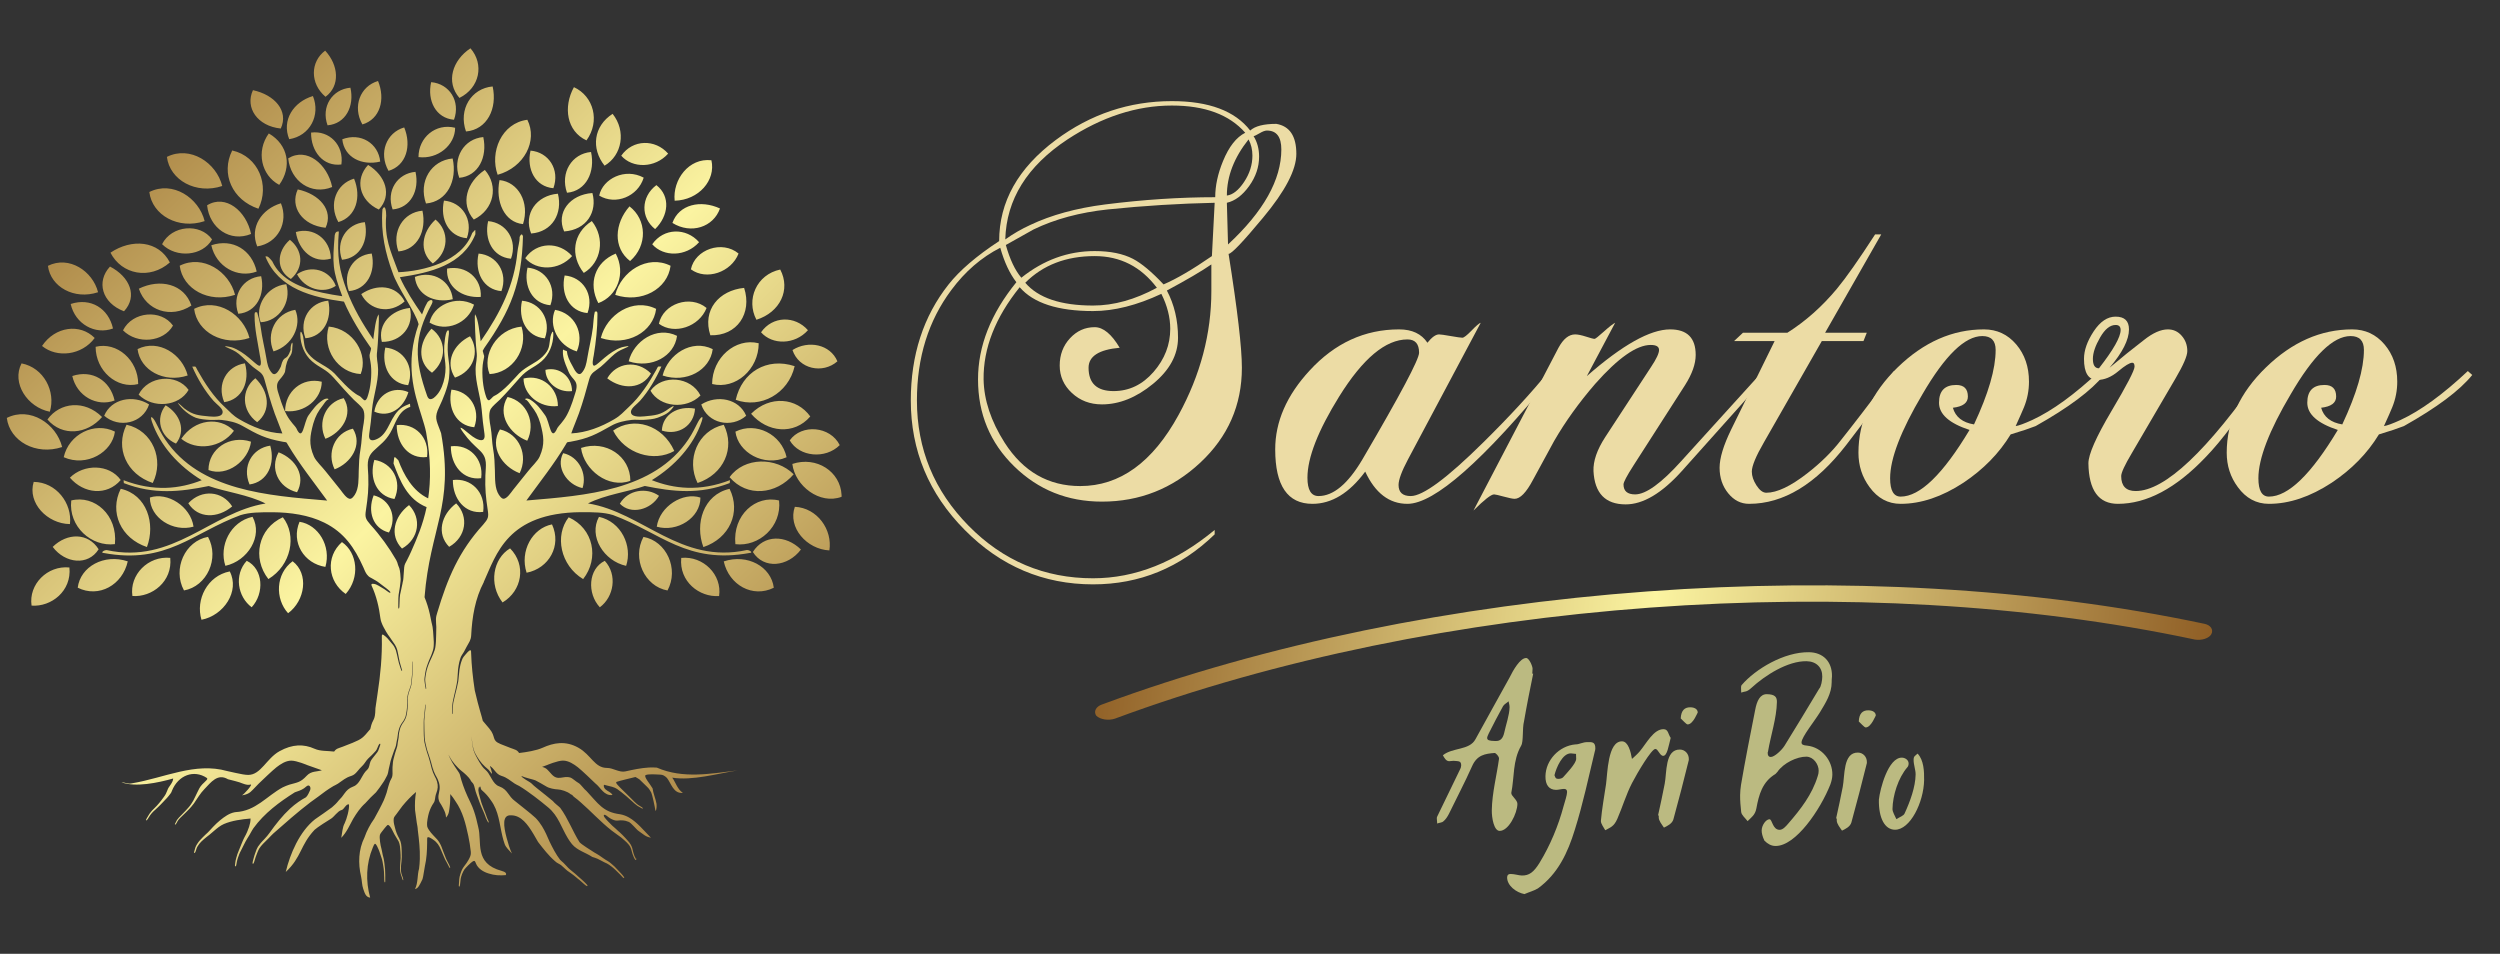 <svg height="190" width="498" style="max-height: 500px" xmlns="http://www.w3.org/2000/svg" xmlns:xlink="http://www.w3.org/1999/xlink" version="1.1" viewBox="0 93 498 190" xml:space="preserve">
<rect x="0" y="93" width="498" height="190" fill="#333333" stroke="none"/>
<desc>Created with Fabric.js 3.6.3</desc>
<defs>
</defs>
<g transform="matrix(1 0 0 1 335.572 157.054)" style=""><path fill="#ECDCA5" opacity="1" d="M-77.34-33.40L-77.34-33.40Q-77.34-28.64-83.98-20.68L-83.98-20.68Q-89.96-13.48-90.84-13.48L-90.84-13.48Q-88.19 3.22-88.19 9.20L-88.19 9.20Q-88.19 20.38-96.49 28.12Q-104.79 35.87-116.07 35.87L-116.07 35.87Q-126.36 35.87-133.55 28.84Q-140.75 21.81-140.75 11.52L-140.75 11.52Q-140.75 1.56-133.11-7.84L-133.11-7.84Q-135.10-10.39-136.32-14.70L-136.32-14.70Q-141.96-11.82-146.06-6.29L-146.06-6.29Q-152.92 2.89-152.92 15.73L-152.92 15.73Q-152.92 30.22-142.63 40.68Q-132.34 51.14-117.84 51.14L-117.84 51.14Q-105.23 51.14-93.61 41.51L-93.61 41.51L-93.61 42.39Q-103.90 52.35-117.84 52.35L-117.84 52.35Q-132.67 52.35-143.40 41.51Q-154.14 30.67-154.14 15.73L-154.14 15.73Q-154.14 2.12-146.61-7.40L-146.61-7.40Q-143.29-11.60-136.54-16.03L-136.54-16.03Q-136.54-27.76-125.26-36.17L-125.26-36.17Q-114.85-43.91-102.13-43.91L-102.13-43.91Q-91.06-43.91-86.53-38.05L-86.53-38.05Q-85.09-39.38-81.33-39.38L-81.33-39.38Q-77.34-38.71-77.34-33.40ZM-86.86-36.28L-86.86-36.28Q-91.18-30.86-91.18-25.10L-91.18-25.10Q-89.41-25.32-87.75-27.81Q-86.09-30.30-86.09-33.07L-86.09-33.07Q-86.09-34.84-86.86-36.28ZM-80.33-34.29L-80.33-34.29Q-80.33-38.05-83.21-38.05L-83.21-38.05Q-83.76-38.05-84.70-37.49Q-85.64-36.94-85.86-36.94L-85.86-36.94Q-84.76-35.17-84.76-32.85L-84.76-32.85Q-84.76-29.75-86.75-26.98Q-88.74-24.22-91.18-23.66L-91.18-23.66L-90.95-15.36Q-80.33-25.21-80.33-34.29ZM-87.52-37.61L-87.52-37.61Q-92.28-43.03-102.13-43.03L-102.13-43.03Q-112.64-43.03-122.93-36.28L-122.93-36.28Q-134.99-28.31-135.32-16.36L-135.32-16.36Q-133.00-18.02-130.35-19.24L-130.35-19.24Q-124.04-22.23-115.41-23.33L-115.41-23.33Q-104.01-24.77-93.50-24.77L-93.50-24.77Q-93.50-28.20-91.95-31.96L-91.95-31.96Q-90.18-36.28-87.52-37.61ZM-94.16-13.04L-93.61-23.66Q-104.12-23.44-114.85-22.34L-114.85-22.34Q-123.26-21.45-129.68-18.35L-129.68-18.35Q-131.45-17.36-135.21-15.25L-135.21-15.25Q-134.00-10.94-132.12-8.73L-132.12-8.73Q-125.48-14.04-117.51-14.04L-117.51-14.04Q-112.86-14.04-109.88-12.49L-109.88-12.49Q-107.33-11.16-103.79-7.40L-103.79-7.40Q-99.92-9.06-94.16-13.04L-94.16-13.04ZM-105.12-6.73L-105.12-6.73Q-109.88-13.04-117.51-13.04L-117.51-13.04Q-126.03-13.04-131.34-7.73L-131.34-7.73Q-127.47-3.19-117.84-3.19L-117.84-3.19Q-111.65-3.19-105.12-6.73ZM-94.27-6.07L-94.27-6.07L-94.27-11.38Q-97.15-9.39-103.13-6.18L-103.13-6.18Q-100.91-1.98-100.91 3.22L-100.91 3.22Q-100.91 8.31-105.89 12.41Q-110.87 16.50-116.07 16.50L-116.07 16.50Q-119.61 16.50-122.05 14.23Q-124.48 11.97-124.48 8.76L-124.48 8.76Q-124.48 5.55-122.43 3.33Q-120.39 1.12-117.51 1.12L-117.51 1.12Q-114.97 1.12-112.53 5.22L-112.53 5.22Q-118.73 5.77-118.73 9.20L-118.73 9.20Q-118.73 13.85-113.75 13.85L-113.75 13.85Q-109.10 13.85-105.78 10.03Q-102.46 6.21-102.46 1.45L-102.46 1.45Q-102.46-1.98-104.23-5.52L-104.23-5.52Q-111.54-2.09-117.84-2.09L-117.84-2.09Q-128.35-2.09-132.45-6.84L-132.45-6.84Q-139.75 2.23-139.64 11.52L-139.64 11.52Q-139.53 17.72-135.44 24.14L-135.44 24.14Q-129.90 32.77-120.39 32.77L-120.39 32.77Q-108.55 32.77-100.80 18.60L-100.80 18.60Q-94.27 6.65-94.27-6.07Z"></path><path fill="#ECDCA5" opacity="1" d="M-27.00 9.86L-26.11 10.64Q-47.14 36.31-55.21 36.31L-55.21 36.31Q-60.64 36.31-63.62 29.89L-63.62 29.89Q-68.38 36.31-74.14 36.31L-74.14 36.31Q-81.55 36.31-81.55 25.46L-81.55 25.46Q-81.55 17.17-74.69 9.75L-74.69 9.75Q-67.16 1.56-56.87 1.56L-56.87 1.56Q-53.00 1.56-51.23 4.22L-51.23 4.22Q-49.90 2.56-48.91 2.56L-48.91 2.56Q-48.46 2.56-46.58 2.89Q-44.70 3.22-44.26 3.22L-44.26 3.22Q-43.82 3.22-42.43 1.79Q-41.05 0.35-40.61 0.24L-40.61 0.24L-55.10 27.46Q-56.98 31.00-56.98 32.55L-56.98 32.55Q-56.98 34.76-54.55 34.76L-54.55 34.76Q-50.90 34.76-40.06 24.03L-40.06 24.03Q-32.42 16.50-27.00 9.86L-27.00 9.86ZM-52.89 6.21L-52.89 6.21Q-52.89 3.56-55.21 3.56L-55.21 3.56Q-61.74 3.56-68.82 14.95L-68.82 14.95Q-75.13 25.13-75.13 31.11L-75.13 31.11Q-75.13 34.76-72.92 34.76L-72.92 34.76Q-68.49 34.76-64.18 27.46L-64.18 27.46Q-52.89 8.20-52.89 6.21Z"></path><path fill="#ECDCA5" opacity="1" d="M15.60 9.86L16.49 10.64Q14.83 12.63-0.55 29.78L-0.55 29.78Q-6.53 36.42-11.73 36.42L-11.73 36.42Q-17.81 36.42-18.15 29.78L-18.15 29.78Q-18.26 26.79-15.82 23.03L-15.82 23.03L-6.64 8.98Q-5.09 6.65-5.09 5.66L-5.09 5.66Q-5.09 4.66-6.75 4.66L-6.75 4.66Q-10.95 4.66-17.81 12.41L-17.81 12.41Q-22.68 18.05-26.00 23.81L-26.00 23.81Q-27.44 26.46-30.21 31.55L-30.21 31.55Q-32.20 35.31-33.86 35.31L-33.86 35.31Q-34.41 35.31-36.02 34.87Q-37.62 34.43-37.95 34.43L-37.95 34.43Q-38.84 34.43-42.05 37.64L-42.05 37.64L-25.12 5.22Q-23.68 2.56-21.80 2.56L-21.80 2.56Q-21.02 2.56-19.64 3.00Q-18.26 3.45-17.93 3.45L-17.93 3.45Q-17.70 3.45-16.10 2.01Q-14.50 0.57-13.83 0.24L-13.83 0.24L-19.47 10.86Q-8.85 1.56-2.88 1.56L-2.88 1.56Q2.21 1.56 2.21 6.65L2.21 6.65Q2.21 9.31 0.11 12.63L0.11 12.63L-10.18 28.67Q-12.17 31.77-12.17 32.44L-12.17 32.44Q-12.17 34.43-9.85 34.43L-9.85 34.43Q-6.64 34.43-0.66 27.79L-0.66 27.79L15.60 9.86Z"></path><path fill="#ECDCA5" opacity="1" d="M41.72 9.86L42.60 10.64Q40.94 13.18 32.20 24.58L32.20 24.58Q23.13 36.31 12.84 36.31L12.84 36.31Q10.40 36.31 8.69 34.21Q6.97 32.10 6.97 29.12L6.97 29.12Q6.97 26.24 9.29 21.48L9.29 21.48L17.93 3.89L9.85 3.89L11.62 2.23L20.47 2.23Q25.89-1.20 30.32-6.51L30.32-6.51Q33.08-9.83 37.95-17.36L37.95-17.36L39.17-17.36L27.99 2.23L36.29 2.23L35.63 3.89L27.33 3.89L15.82 24.03Q13.39 28.23 13.39 29.89L13.39 29.89Q13.39 31.22 14.33 32.66Q15.27 34.10 16.27 34.10L16.27 34.10Q19.47 34.10 24.45 30.22L24.45 30.22Q28.44 27.12 31.09 23.69L31.09 23.69Q34.19 19.82 41.72 9.86L41.72 9.86Z"></path><path fill="#ECDCA5" opacity="1" d="M82.66 9.86L83.54 10.64Q79.78 15.29 69.93 20.82L69.93 20.82Q68.27 21.48 64.95 22.48L64.95 22.48Q61.52 28.12 55.55 32.10L55.55 32.10Q49.13 36.31 43.04 36.31L43.04 36.31Q39.28 36.31 36.85 32.99L36.85 32.99Q34.63 30.00 34.63 26.13L34.63 26.13Q34.63 16.72 42.43 9.14Q50.24 1.56 59.64 1.56L59.64 1.56Q63.51 1.56 66.06 4.55Q68.60 7.54 68.60 11.97L68.60 11.97Q68.60 14.62 67.61 17.06L67.61 17.06Q67.16 18.16 65.95 20.82L65.95 20.82Q66.83 20.71 69.27 19.60L69.27 19.60Q75.24 16.83 82.66 9.86L82.66 9.86ZM61.96 5.66L61.96 5.66Q61.96 2.89 59.31 2.89L59.31 2.89Q54.11 2.89 47.36 14.51L47.36 14.51Q40.94 25.35 40.94 31.22L40.94 31.22Q40.94 34.87 43.04 34.87L43.04 34.87Q48.80 34.87 56.76 21.59L56.76 21.59Q50.68 19.60 50.68 16.17L50.68 16.17Q50.68 12.63 54.11 12.63L54.11 12.63Q56.43 12.63 56.43 14.95L56.43 14.95Q56.43 16.83 53.44 17.17L53.44 17.17Q54.22 19.93 57.65 20.49L57.65 20.49Q61.96 11.30 61.96 5.66Z"></path><path fill="#ECDCA5" opacity="1" d="M115.19 9.86L116.07 10.64Q108.44 22.26 103.79 27.01L103.79 27.01Q94.94 36.31 86.31 36.31L86.31 36.31Q80.55 36.31 80.44 28.23L80.44 28.23Q80.44 25.58 85.03 17.83Q89.63 10.08 89.63 8.98L89.63 8.98Q89.63 8.20 89.18 8.20L89.18 8.20Q88.41 8.20 86.36 9.92Q84.32 11.63 82.21 11.63L82.21 11.63Q79.56 11.63 79.56 7.43L79.56 7.43Q79.56 4.88 81.49 1.95Q83.43-0.98 85.86-0.98L85.86-0.98Q88.52-0.98 88.52 1.56L88.52 1.56Q88.52 4.66 84.65 9.20L84.65 9.20Q88.19 6.21 91.51 3.67L91.51 3.67Q94.16 1.56 96.27 1.56L96.27 1.56Q97.93 1.56 99.03 2.84Q100.14 4.11 100.14 5.88L100.14 5.88Q100.14 7.32 97.81 11.30L97.81 11.30L89.07 26.24Q86.97 29.78 86.97 30.78L86.97 30.78Q86.97 33.76 89.85 33.76L89.85 33.76Q98.59 33.76 115.19 9.86L115.19 9.86ZM86.86 1.68L86.86 1.68Q86.86 0.68 85.86 0.68L85.86 0.68Q84.20 0.68 82.77 3.17Q81.33 5.66 81.33 7.43L81.33 7.43Q81.33 9.31 82.54 9.31L82.54 9.31Q86.86 3.78 86.86 1.68Z"></path><path fill="#ECDCA5" opacity="1" d="M156.02 9.86L156.90 10.64Q153.14 15.29 143.29 20.82L143.29 20.82Q141.63 21.48 138.31 22.48L138.31 22.48Q134.88 28.12 128.91 32.10L128.91 32.10Q122.49 36.31 116.40 36.31L116.40 36.31Q112.64 36.31 110.21 32.99L110.21 32.99Q107.99 30.00 107.99 26.13L107.99 26.13Q107.99 16.72 115.80 9.14Q123.60 1.56 133.00 1.56L133.00 1.56Q136.87 1.56 139.42 4.55Q141.96 7.54 141.96 11.97L141.96 11.97Q141.96 14.62 140.97 17.06L140.97 17.06Q140.53 18.16 139.31 20.82L139.31 20.82Q140.19 20.71 142.63 19.60L142.63 19.60Q148.60 16.83 156.02 9.86L156.02 9.86ZM135.32 5.66L135.32 5.66Q135.32 2.89 132.67 2.89L132.67 2.89Q127.47 2.89 120.72 14.51L120.72 14.51Q114.30 25.35 114.30 31.22L114.30 31.22Q114.30 34.87 116.40 34.87L116.40 34.87Q122.16 34.87 130.12 21.59L130.12 21.59Q124.04 19.60 124.04 16.17L124.04 16.17Q124.04 12.63 127.47 12.63L127.47 12.63Q129.79 12.63 129.79 14.95L129.79 14.95Q129.79 16.83 126.80 17.17L126.80 17.17Q127.58 19.93 131.01 20.49L131.01 20.49Q135.32 11.30 135.32 5.66Z"></path></g><g transform="matrix(-2.607 0.191 -0.122 -1.664 328.874 219.608)">
<linearGradient id="SVGID_420" gradientUnits="userSpaceOnUse" gradientTransform="matrix(1 0 0 1 7.423 45.023)" x1="0" y1="0" x2="85.353" y2="10.577">
<stop offset="0%" style="stop-color:rgb(143,94,37);stop-opacity: 1"></stop>
<stop offset="50%" style="stop-color:rgb(251,244,161);stop-opacity: 1"></stop>
<stop offset="100%" style="stop-color:rgb(143,94,37);stop-opacity: 1"></stop>
</linearGradient>
<path style="stroke: none; stroke-width: 1; stroke-dasharray: none; stroke-linecap: butt; stroke-dashoffset: 0; stroke-linejoin: miter; stroke-miterlimit: 4; fill: url(#SVGID_420); fill-rule: nonzero; opacity: 1;" transform="translate(-50.1, -50.312)" d="M 91.3 45.1 c -25.1 11.4 -57.5 11.4 -82.5 0 c -0.5 -0.2 -1.1 0 -1.3 0.5 c -0.2 0.5 0 1.1 0.5 1.3 c 12.8 5.8 27.4 8.7 42.1 8.7 s 29.3 -2.9 42.1 -8.7 c 0.5 -0.2 0.7 -0.8 0.5 -1.3 C 92.4 45.1 91.8 44.9 91.3 45.1 z" stroke-linecap="round"></path>
</g>
<g transform="matrix(0.532 -1.3025e-16 1.3025e-16 0.532 84.5 187.219)">
<linearGradient id="SVGID_421" gradientUnits="userSpaceOnUse" gradientTransform="matrix(1 0 0 1 -0.02 -0.01)" x1="0" y1="0" x2="312.57" y2="318.04">
<stop offset="0%" style="stop-color:rgb(143,94,37);stop-opacity: 1"></stop>
<stop offset="50%" style="stop-color:rgb(251,244,161);stop-opacity: 1"></stop>
<stop offset="100%" style="stop-color:rgb(143,94,37);stop-opacity: 1"></stop>
</linearGradient>
<path style="stroke: none; stroke-width: 0; stroke-dasharray: none; stroke-linecap: butt; stroke-dashoffset: 0; stroke-linejoin: miter; stroke-miterlimit: 4; fill: url(#SVGID_421); fill-rule: evenodd; opacity: 1;" transform="translate(-156.265, -159.01)" d="M 178.6 199.84 c -3.26 6.15 -4.4 13.09 -4.74 19.97 c -0.09 1.81 -0.86 2.69 -1.67 4.2 c -0.35 0.65 -0.7 1.33 -1.05 1.98 c -0.54 0.99 -1.1 1.45 -1.41 2.65 c -0.22 0.85 -0.44 1.46 -0.56 2.34 c -0.07 0.57 -0.19 1.08 -0.24 1.67 c -0.07 0.77 -0.06 1.51 -0.15 2.28 c -0.06 0.57 -0.08 1.09 -0.12 1.66 c -0.04 0.48 -0.17 1.03 -0.25 1.52 c -0.13 0.84 -0.37 1.74 -0.55 2.58 c -0.11 0.5 -0.25 0.94 -0.35 1.46 c -0.14 0.67 -0.25 1.26 -0.43 1.93 c -0.37 1.35 -0.35 3.31 -0.39 4.74 c 0 0.16 -0.03 0.31 0.04 0.45 c 0.19 -0.02 0.17 -0.35 0.18 -0.49 c 0.14 -1.79 -0.01 -3.11 0.52 -4.91 c 0.24 -0.83 0.35 -1.71 0.6 -2.55 c 0.15 -0.51 0.27 -1.08 0.41 -1.61 c 0.22 -0.86 0.38 -1.73 0.56 -2.59 c 0.11 -0.54 0.13 -1.3 0.2 -1.87 c 0.06 -0.5 0.11 -0.87 0.15 -1.37 c 0.07 -0.94 0.15 -1.54 0.36 -2.46 c 0.12 -0.54 0.18 -0.94 0.37 -1.49 c 0.55 -1.54 0.52 -1.64 1.61 -2.89 c 0.36 -0.41 1.28 -1.57 1.79 -1.65 c 0.41 -0.07 0.34 0.63 0.35 0.91 c 0.15 4.72 0.65 9.44 1.37 14.11 c 1.59 6.91 2.63 9.63 3.01 11.41 l 2.41 2.85 c 2.74 3.29 0.67 4.35 4.23 5.83 c 1.21 0.5 2.43 0.96 3.64 1.43 c 1.83 0.7 2.51 0.69 3.31 1.93 c 2.7 -0.31 6.46 -0.91 8.82 -1.98 c 4.03 -1.82 8.49 -2.75 13.35 -0.02 c 4.87 2.73 6.06 7.59 10.79 7.59 c 2.2 -0.02 4.59 1.8 6.8 1.3 c 2.94 -0.65 5.9 -1.29 8.86 -1.46 c 0.98 -0.05 1.97 -0.04 2.96 0.04 c 9.75 4.26 20.14 2.26 30.13 1.06 c -7.59 1.2 -16.78 3.89 -24.37 2.7 c 1.2 1.6 2 4.5 4 5.69 c -3.59 0.4 -4.39 -3.59 -5.99 -5.59 c -0.8 -0.8 -1.6 -1.2 -2.31 -1.22 c -1.05 -0.12 -2.21 -0.06 -3.13 -0.14 c -1.1 0 -2.19 0.07 -2.57 0.33 c -0.38 0.26 0.09 1.17 0.76 2.17 c 0.67 1.01 1.52 2.11 1.88 2.77 c 0.17 1.69 1.19 4.04 1.47 5.78 c 0.19 2.04 -0.35 3.02 -0.43 2.46 c -0.07 -0.57 -0.37 -2.07 -0.69 -3.52 c -0.32 -1.44 -0.67 -2.82 -0.84 -3.13 c -0.35 -0.62 -0.83 -1.53 -1.56 -2.16 c -0.73 -0.63 -2.43 -2.44 -2.85 -2.78 c -0.42 -0.34 -1.53 -0.91 -1.53 -0.91 c -0.78 0.19 -6.71 1.62 -7.05 1.83 c -0.44 0.26 0.15 0.86 0.36 1.11 c 0.49 0.57 1.13 1.19 1.67 1.73 c 0.46 0.47 0.96 0.91 1.43 1.39 c 0.73 0.73 1.48 1.42 2.2 2.17 c 0.57 0.61 1.24 1.26 1.87 1.81 c 0.66 0.59 1.35 0.84 2.02 1.34 c 0.45 0.33 0.39 0.62 -0.09 0.36 c -0.52 -0.28 -1.15 -0.62 -1.65 -0.93 c -0.59 -0.37 -1.48 -1.22 -2.03 -1.72 c -0.76 -0.69 -1.46 -1.33 -2.25 -1.99 c -0.59 -0.49 -1.07 -0.92 -1.69 -1.38 c -1.32 -0.98 -1.85 -1.58 -3.52 -2.05 c -0.69 -0.19 -1.18 -0.33 -1.89 -0.47 c -0.3 -0.06 -0.62 -0.13 -0.91 -0.24 c -0.2 -0.07 -0.28 -0.04 -0.31 0.21 c -0.06 0.53 0.24 1.08 0.61 1.43 c 0.84 0.79 2.07 1.05 2.65 2.14 c -3.2 0.4 -4.4 -2.8 -6.43 -4.35 c -0.59 -0.57 -1.86 -1.8 -3.17 -3.02 c -1.3 -1.22 -2.64 -2.44 -3.37 -3.01 c -1.46 -1.14 -3.48 -2.5 -5.56 -2.5 c -2.09 0 -6.05 1.7 -6.05 1.7 l -1.79 0.65 c 1.74 0.45 2.02 1.09 3.6 2.8 c 2.43 2.64 4.19 0.36 6.99 1.2 c 0.85 0.28 2.17 1.59 3 2 c 0.83 0.41 2.2 2.46 3 3 c 4.37 4.65 6.19 7.94 12.58 8.74 c 1.2 0.2 2.3 0.62 3.33 1.2 c 3.09 1.74 5.56 4.89 8.26 7.59 c -2.1 -0.4 -2.65 -1.17 -4.59 -2.5 c -0.97 -0.66 -2.79 -3.13 -3.83 -3.47 c -1.52 -0.62 -2.57 -0.61 -4.15 -0.44 c -0.83 0.09 -1.77 -0.35 -2.49 -0.73 c -0.68 -0.36 -1 -0.7 -1.59 -1.13 c -0.22 -0.15 -0.79 -0.53 -0.98 -0.15 c -0.2 0.39 0.68 1.32 0.93 1.62 c 0.41 0.5 1 1.04 1.46 1.52 c 0.53 0.56 0.89 0.93 1.5 1.42 c 0.43 0.34 0.85 0.79 1.28 1.17 c 0.61 0.54 1.19 1.04 1.76 1.62 c 0.38 0.38 0.68 0.66 1.04 1.08 c 1.16 1.34 2.02 2 2.63 3.78 c 0.21 0.61 0.27 1.26 0.47 1.89 c 0.23 0.75 0.48 1.5 0.87 2.19 c 0.34 0.6 -0.21 -1.17 0.1 -0.31 c 0.06 0.18 0.24 0.76 -0.09 0.78 c -0.3 0.02 -0.7 -0.97 -0.81 -1.2 c -0.3 -0.67 -0.59 -1.59 -0.76 -2.31 c -0.43 -1.8 -1.3 -2.61 -2.61 -3.8 c -0.45 -0.41 -0.8 -0.74 -1.29 -1.12 c -1.16 -0.89 -2.38 -1.67 -3.54 -2.58 c -4.18 -3.27 -7.73 -7.2 -11.71 -10.67 c -0.75 -0.66 -1.52 -1.3 -2.33 -1.89 c -1.07 -0.79 -0.08 -0.51 -1.32 -1.05 c -1.23 -1.06 -3.62 -1.76 -4.8 -1.8 c -1.17 -0.04 -3.27 -0.41 -4.35 -1.12 c -0.84 -0.56 -3.44 -1.94 -4.04 -2.27 c -0.47 -0.26 -3.97 -1 -5.22 -1.63 c -0.19 0.54 3.27 2.31 3.56 2.62 c 0.65 0.69 1.46 1.33 2.16 1.91 c 1.07 0.87 2.14 1.72 3.23 2.57 c 0.93 0.74 1.85 1.48 2.77 2.26 c 0.78 0.96 1.98 1.76 2.78 2.56 c 2.93 4 4.61 8.7 7.19 12.81 c 0.5 0.75 4.47 3.19 5.59 3.91 c 0.6 0.38 1.19 0.64 1.79 1.07 c 0.52 0.37 1.01 0.66 1.52 1.05 c 0.57 0.44 1.17 0.76 1.78 1.12 c 0.5 0.3 1 0.73 1.44 1.11 c 0.74 0.61 1.37 1.21 2 1.93 c 0.54 0.61 1.12 1.19 1.69 1.78 c 0.19 0.2 1 1.17 0.97 1.39 c -0.03 0.33 -0.46 -0.04 -0.56 -0.13 c -0.3 -0.3 -0.53 -0.63 -0.85 -0.93 c -0.67 -0.64 -1.3 -1.27 -1.96 -1.93 c -0.65 -0.66 -2.29 -1.95 -3.1 -2.34 c -0.72 -0.34 -1.37 -0.61 -2.06 -1.02 c -0.45 -0.27 -1.01 -0.53 -1.49 -0.76 c -0.54 -0.26 -1.37 -0.48 -1.97 -0.69 c -2.39 -1.6 -5.59 -2.4 -7.59 -4.79 c -0.6 -0.74 -1.12 -1.5 -1.59 -2.28 c -2.37 -3.93 -3.55 -8.33 -7.27 -11.42 c -0.87 -0.74 -1.76 -1.45 -2.64 -2.16 c -1.77 -1.41 -3.57 -2.76 -5.39 -4.04 c -0.94 -0.65 -1.89 -1.29 -2.87 -1.87 c -0.57 -0.3 -1.17 -0.55 -1.72 -0.91 c -1.9 -1.24 -2.73 -2.18 -4.89 -2.87 l -0.16 -0.05 c -1.99 -0.67 -2.51 -2.58 -4.08 -3.59 c -0.15 -0.1 -0.11 0.04 -0.07 0.16 c 0.11 0.36 0.27 0.65 0.38 1.05 c 0.06 0.22 0.45 1.52 0.36 1.65 c -0.21 -0.04 -0.99 -1.21 -1.25 -1.48 c -0.39 -0.41 -0.93 -0.79 -1.36 -1.19 c -0.76 -0.7 -1.51 -1.56 -2.11 -2.41 c -0.51 -0.73 -1.1 -1.69 -1.52 -2.48 c -0.46 -0.85 -0.89 -2.28 -1.01 -3.24 c -0.07 -0.6 -0.19 -1.17 -0.26 -1.78 c -0.05 -0.48 -0.23 -1.09 -0.35 -1.56 c 0.12 0.6 0.28 1.04 0.33 1.68 c 0.05 0.56 0.16 1.08 0.21 1.63 c 0.12 1.28 0.59 2.79 1.2 3.92 c 0.44 0.81 0.81 1.59 1.3 2.38 c 0.69 1.12 1.35 2.21 2.38 3.07 c 0.82 0.69 1.32 1.57 1.84 2.5 c 0.19 0.32 0.36 0.64 0.55 0.96 c 0.71 1.21 1.49 2.3 2.77 2.72 c 1.66 0.61 2.48 1.52 3.22 2.53 c 0.74 1 1.41 2.08 2.76 3.04 c 2.46 2.06 5.26 4.06 7.63 6.25 c 0.94 0.96 1.72 2.02 2.4 3.11 c 0.57 0.92 1.06 1.87 1.52 2.84 c 0.46 0.97 0.88 1.95 1.31 2.93 c 1.07 2.21 2.41 4.81 3.91 6.74 c 0.26 0.33 0.9 0.81 1.24 1.14 c 0.41 0.39 0.79 0.83 1.19 1.24 c 0.43 0.44 0.75 0.85 1.24 1.24 c 0.69 0.54 1.36 1.13 2.05 1.69 c 0.44 0.37 0.83 0.75 1.26 1.13 c 0.56 0.5 1.09 0.92 1.61 1.47 c 0.19 0.2 0.48 0.5 0.67 0.66 c -0.1 -0.14 -0.55 -0.57 -0.7 -0.74 c 0 0 -0.88 -0.92 -0.64 -0.69 c 0.6 0.57 1.15 1.19 1.75 1.78 c 0.12 0.12 0.9 0.84 0.51 0.97 c -0.29 0.1 -1.27 -0.83 -1.51 -1.05 c -0.45 -0.41 -0.83 -0.78 -1.32 -1.17 c -0.16 -0.13 -1.4 -1.06 -1.39 -1.13 c 0.01 -0.08 -1.89 -1.47 -2.09 -1.6 c -0.35 -0.24 -0.78 -0.53 -1.11 -0.78 c -0.44 -0.33 -0.95 -0.85 -1.39 -1.24 c -0.74 -0.66 -0.94 -0.93 -1.86 -1.4 c -0.66 -0.33 -0.87 -0.5 -1.43 -0.99 c -2.4 -2.08 -4.36 -4.65 -6.3 -7.15 c -0.56 -0.94 -1.1 -1.91 -1.65 -2.85 c -2.23 -3.77 -4.71 -7.14 -8.44 -7.14 c -3.46 -0.26 -2.84 4.09 -1.69 8.44 c 0.29 1.09 0.61 2.17 0.93 3.19 c 0.33 1.01 0.72 1.93 1.07 2.69 c -1.02 -1.15 -2.31 -2.33 -2.72 -3.52 c -0.33 -0.93 -0.6 -1.88 -0.83 -2.82 c -1.15 -4.74 -1.37 -9.57 -4.34 -13.59 c -0.89 -1.32 -1.93 -2.54 -3.19 -3.61 c -0.44 -0.39 -0.57 -0.57 -0.64 -1.15 c -0.07 -0.67 -0.47 -0.45 -0.6 0.14 c -0.05 0.24 -0.08 0.56 -0.08 0.81 c 0 0 -0.08 -1.6 -0.17 -1.03 c -0.1 0.59 0.03 1.66 0.17 2.25 c 0.19 0.77 0.42 1.57 0.63 2.34 c 0.2 0.77 0.48 1.66 0.78 2.39 c 0.2 0.5 0.37 1 0.56 1.49 c 0.14 0.35 0.3 0.69 0.43 1.06 c 0.15 0.39 0.26 0.67 0.39 1.08 c 0.2 0.7 0.38 1.03 0.67 1.68 c 0.04 0.1 0.44 0.91 0.12 0.86 c -0.16 -0.02 -0.54 -0.87 -0.63 -1.04 c -0.27 -0.53 -0.42 -0.91 -0.6 -1.49 c -0.24 -0.76 -0.67 -1.59 -0.98 -2.34 c -0.31 -0.75 -0.65 -1.41 -0.92 -2.17 c -0.21 -0.59 -0.43 -1.13 -0.63 -1.74 c -0.31 -0.95 -0.75 -1.82 -1.01 -2.81 c -0.18 -0.65 -0.34 -1.32 -0.52 -1.98 c -0.27 -0.98 -0.58 -1.22 -1.22 -1.94 c -0.31 -0.35 0 -0.14 -0.17 -0.41 c -0.81 -1.22 -2.24 -2.5 -3.4 -3.41 c -0.57 -0.45 -0.88 -0.75 -1.37 -1.26 c -0.77 -0.8 -1.52 -1.6 -2.15 -2.52 c -0.48 -0.7 -0.83 -1.35 -1.23 -2.09 c -0.32 -0.58 0.43 1.05 0.43 1.05 c 0.55 1.14 1.08 2.08 1.79 3.13 c 0.44 0.64 0.85 1.28 1.3 1.92 c 0.22 0.32 0.53 0.75 0.62 1.13 c 0.65 2.74 1.69 5.53 2.84 8.1 c 0.4 0.89 0.81 1.76 1.24 2.63 c 0.9 1.87 1.55 3.85 2.07 5.87 c 0.27 1.02 0.5 2.04 0.73 3.07 c 1.52 5.61 -1.68 13.59 8.71 16.39 c 1.42 0.38 2 0.9 1.6 1.6 c -1 0.1 -2.07 0.12 -3.16 0.04 c -1.08 -0.09 -2.17 -0.29 -3.2 -0.63 c -1.02 -0.3 -2.02 -0.76 -2.87 -1.38 c -0.85 -0.63 -1.56 -1.42 -1.95 -2.42 c -0.28 -0.66 -0.33 -1.21 -1.18 -0.74 c -0.65 0.36 -2.73 2.42 -3.17 3.08 c -0.59 0.9 -1.19 2.41 -1.36 3.46 c -0.11 0.76 -0.13 1.52 -0.25 2.26 c -0.02 0.15 -0.11 0.71 -0.35 0.63 c -0.17 -0.06 -0.07 -0.74 -0.06 -0.91 c 0.1 -1.48 0.06 -2.33 0.54 -3.78 c 0.43 -1.28 0.69 -1.97 1.52 -3.05 c 0.61 -0.79 1.04 -1.36 1.53 -2.24 c 0.55 -1.01 1 -1.83 0.87 -3.02 c -0.22 -2.01 -0.51 -3.97 -0.94 -5.95 c -1 -4.62 -2.04 -9.07 -4.8 -13.01 c -0.61 -0.98 -1.25 -1.89 -1.95 -2.69 c 0 1.4 0 2.9 -0.19 4.4 c -0.21 1.59 -0.21 3.19 -1.41 4.39 c -0.02 -1.78 -0.95 -3.24 -1.77 -4.76 c -0.37 -0.69 -0.68 -0.84 -0.91 -1.72 c -0.26 -0.98 -0.2 -1.68 0.03 -2.65 c 0.48 -1.95 0.36 -3.39 -0.46 -5.23 c -0.23 -0.52 -0.58 -1.06 -0.85 -1.59 c -0.29 -0.57 -0.45 -0.91 -0.69 -1.52 c -0.49 -1.28 -0.72 -2.6 -1.14 -3.9 c -0.19 -0.59 -0.32 -1.13 -0.54 -1.73 c -0.22 -0.59 -0.4 -1.22 -0.62 -1.83 c -0.28 -0.77 -0.42 -1.67 -0.65 -2.47 c 0.28 0.91 0.41 1.75 0.75 2.67 c 0.23 0.63 0.43 1.27 0.66 1.9 c 0.2 0.55 0.35 1.15 0.54 1.71 c 0.29 0.86 0.48 1.78 0.77 2.66 c 0.17 0.5 0.34 1.02 0.57 1.5 c 0.14 0.3 -0.18 -0.42 -0.18 -0.43 c -0.43 -1.09 -0.68 -2.07 -0.98 -3.19 c -0.15 -0.56 -0.35 -1.11 -0.52 -1.67 c -0.16 -0.54 -0.38 -1.11 -0.56 -1.65 c -0.22 -0.65 -0.44 -1.22 -0.61 -1.88 c -0.16 -0.63 -0.31 -1.22 -0.48 -1.85 c -0.38 -1.33 -0.41 -3.33 -0.44 -4.74 c -0.03 -1.25 -0.06 -2.51 -0.06 -3.76 c 0 -1.01 0.22 -2.1 0.28 -3.12 c 0.06 -0.93 0.22 -1.85 0.24 -2.78 c 0 -0.13 0.01 -0.19 -0.02 -0.31 c -0.15 0.03 -0.11 0.09 -0.13 0.27 c -0.08 0.69 -0.11 1.35 -0.21 2.04 c -0.08 0.65 -0.09 1.28 -0.19 1.95 c -0.12 0.84 -0.19 1.59 -0.18 2.44 c 0 2.08 -0.03 4.35 0.13 6.41 c 0.07 0.82 0.18 1.31 0.39 2.1 c 0.24 0.88 0.36 1.66 0.67 2.54 c 0.22 0.63 0.42 1.28 0.63 1.92 c 0.17 0.53 0.3 1.08 0.47 1.62 c 0.28 0.87 0.44 1.83 0.71 2.73 c 0.34 1.14 0.62 1.86 1.16 2.93 c 0.37 0.72 0.61 1.11 0.83 1.91 c 0.46 1.65 0.33 2.74 -0.25 4.32 c -0.33 0.87 -0.38 1.41 -0.52 2.31 c -0.17 1.17 -0.46 1.23 -1.02 2.2 c -0.72 1.25 -1.19 2.54 -1.51 3.94 c -0.19 0.84 -0.33 1.7 -0.42 2.58 c -0.02 1.43 -0.08 1.59 0.71 2.81 c 0.83 1.29 2.1 2.44 3.13 3.59 c 0.57 0.65 1.27 1.89 1.57 2.7 c 0.17 0.47 0.35 0.91 0.51 1.39 c 0.32 0.94 0.75 1.87 1.1 2.81 c 0.15 0.41 0.43 0.96 0.64 1.35 c 0.22 0.43 0.41 0.72 0.61 1.19 c 0.08 0.19 0.42 0.93 0.39 1.07 c -0.06 0.29 -0.33 -0.1 -0.39 -0.2 c -0.3 -0.54 -0.5 -1.07 -0.83 -1.62 c -0.22 -0.35 -0.46 -0.82 -0.66 -1.19 c -0.19 -0.35 -0.35 -0.8 -0.52 -1.17 c -0.37 -0.8 -0.7 -1.59 -1.03 -2.41 c -0.69 -1.69 -1.42 -2.87 -2.96 -3.91 c -0.31 -0.21 -2.06 -1.48 -2.22 -0.64 c -0.05 0.26 -0.02 1.48 -0.03 1.84 c -0.03 2.91 -0.18 5.87 -0.84 8.71 c -0.24 1.02 -0.57 3.91 -0.9 4.89 c -1.01 2.07 -1.6 3.5 -2.8 3.7 c 1.2 -2.4 0.8 -5.19 1.52 -7.65 c 0.16 -1.22 0.25 -2.44 0.28 -3.66 c 0.1 -3.69 -0.29 -7.07 -0.75 -10.71 c -0.07 -0.56 -0.03 -0.93 -0.16 -1.52 c -0.1 -0.47 -0.17 -0.8 -0.23 -1.28 c -0.22 -1.58 -0.45 -3.16 -0.65 -4.74 c -0.05 -1.13 -0.06 -2.26 0 -3.4 c 0.06 -1.13 0.18 -2.26 0.38 -3.39 c -0.95 0.8 -1.84 1.64 -2.69 2.52 c -0.85 0.88 -1.65 1.79 -2.43 2.74 c -0.76 1.09 -1.56 2.16 -2.37 3.21 c -0.71 0.92 -0.94 1.06 -0.91 2.28 c 0.02 0.92 0.3 1.83 0.52 2.72 c 0.37 1.47 0.81 2.6 1.56 3.93 c 0.35 0.63 0.6 1.34 0.72 2.04 c 0.24 1.44 0.24 3.4 0.25 4.89 c 0 0.47 -0.07 1.11 -0.11 1.6 c -0.06 0.62 -0.15 1.19 -0.19 1.83 c -0.06 1 -0.07 1.76 0.16 2.75 c 0.18 0.79 0.6 1.48 0.69 2.31 c 0.03 0.27 -0.13 0.33 -0.23 0.01 c -0.16 -0.55 -0.25 -0.86 -0.47 -1.41 c -0.39 -0.94 -0.53 -1.98 -0.52 -2.99 c 0.02 -1.25 0.2 -2.43 0.25 -3.66 c 0.03 -0.68 -0.04 -1.69 -0.08 -2.39 c -0.07 -1.19 -0.16 -2.8 -0.68 -3.86 c -0.21 -0.43 -0.32 -0.61 -0.59 -1.01 c -0.76 -1.15 -1.28 -2.2 -1.89 -3.42 c -0.2 -0.39 -1.13 -2.06 -1.7 -1.7 c -0.34 0.22 -1.91 2.22 -2.24 2.67 c -0.65 0.89 -0.66 1.01 -0.67 2.09 c -0.01 0.65 0.23 2.29 0.37 2.94 c 0.15 0.69 0.35 1.31 0.47 2 c 0.09 0.5 0.21 1 0.3 1.51 c 0.11 0.55 0.31 0.99 0.4 1.59 c 0.1 0.68 0.22 1.28 0.27 1.97 c 0.05 0.56 0.15 1.08 0.19 1.65 c 0.1 1.43 0.1 3.04 0.08 4.48 c 0 0.11 0.03 0.66 -0.19 0.55 c -0.21 -0.11 -0.2 -1.42 -0.2 -1.7 c -0.04 -1.5 -0.07 -2.95 -0.35 -4.43 c -0.11 -0.56 -0.15 -1.07 -0.28 -1.64 c -0.16 -0.67 -0.22 -1.1 -0.49 -1.74 c -0.18 -0.44 -0.3 -0.89 -0.45 -1.34 c -0.2 -0.59 -0.32 -1.01 -0.59 -1.59 c -0.17 -0.37 -0.83 -2.01 -1.27 -2 c -0.32 0.01 -0.73 1.13 -0.85 1.42 c -2.5 6.01 -2.71 12.5 -0.98 18.75 c -1.8 -0.2 -2.12 -2.06 -2.6 -3.3 c -0.47 -1.24 -0.5 -3.33 -0.8 -4.59 c -1.15 -4.96 -1 -10.09 1.28 -14.68 c 0.42 -1.22 0.93 -2.41 1.54 -3.57 c 0.6 -1.16 1.3 -2.3 2.09 -3.39 c 0.63 -1.15 1.26 -2.29 1.86 -3.44 c 0.6 -1.15 1.19 -2.3 1.72 -3.45 c 0.39 -0.95 0.75 -1.91 1.07 -2.88 c 0.41 -1.43 0.73 -2.91 1.32 -4.37 c 0.53 -1.16 0.87 -1.3 0.9 -2.72 c 0.02 -0.83 -0.07 -1.6 -0.01 -2.45 c 0.09 -1.31 0.15 -2.38 0.53 -3.65 c 0.34 -1.15 0.56 -2.23 0.99 -3.36 c 0.43 -1.12 0.34 -1.91 0.59 -3.02 c 0.19 -0.81 0.2 -1.33 0.26 -2.13 c 0.06 -0.81 0.41 -2.29 0.74 -3.04 c 0.35 -0.75 0.59 -1.1 1.07 -1.77 c 0.48 -0.67 0.93 -1.69 1.09 -2.5 c 0.07 -0.37 0.14 -0.78 0.2 -1.15 c 0.31 -1.74 0.21 -3.53 0.27 -5.29 c 0.04 -1.33 0.63 -2.82 1.09 -4.07 c 0.37 -1.02 0.33 -2.02 0.48 -3.07 c 0.28 -2.04 0.2 -4.3 0.23 -6.37 c 0 -0.35 -0.1 -0.29 -0.12 -0.01 c -0.06 1.01 -0.04 2.14 -0.06 3.16 c -0.02 1.2 -0.07 2.19 -0.24 3.38 c -0.15 1.13 -0.08 1.91 -0.53 3.03 c -0.39 0.98 -0.91 2.47 -1.02 3.5 c -0.08 0.72 -0.06 1.64 -0.08 2.4 c -0.04 1.29 -0.09 2.41 -0.35 3.69 c -0.2 0.98 -0.17 1.19 -0.63 2.13 c -0.27 0.55 -0.38 0.76 -0.75 1.24 c -0.66 0.85 -1.15 1.85 -1.42 2.9 c -0.21 0.84 -0.33 1.24 -0.4 2.13 c -0.07 0.83 -0.17 1.26 -0.36 2.05 c -0.2 0.82 -0.17 1.5 -0.49 2.34 c -0.14 0.37 -0.3 0.72 -0.44 1.09 c -0.34 0.91 -0.61 1.8 -0.95 2.71 c -0.38 1.02 -0.52 1.77 -0.75 2.81 c -0.1 0.5 -0.24 0.96 -0.34 1.46 c -0.2 1.02 -0.3 2.09 -0.89 2.99 c -0.22 0.34 -0.31 0.53 -0.48 0.89 c -0.2 0.41 -0.44 0.78 -0.69 1.15 c -0.93 1.39 -1.8 2.63 -2.73 3.78 c -0.7 0.65 -1.39 1.3 -2.06 1.98 c -0.67 0.67 -1.31 1.37 -1.94 2.08 c -0.96 0.85 -1.77 1.78 -2.51 2.77 c -0.74 0.99 -1.4 2.03 -2.04 3.09 c -1.28 2.32 -2.48 5.12 -4.47 7.12 c 0.4 -2 0.41 -3.89 1.3 -5.5 c 0.71 -1.48 1.8 -5.2 1.6 -6.99 c -1.09 -0.41 -1.85 1.98 -2.86 2.11 c -1.35 0.35 -2.75 2.55 -3.83 3.19 c -1.09 0.64 -5.31 3.33 -6.2 4.19 c -5.45 5.81 -4.79 10.19 -10.79 15.78 c 1.6 -6.79 5.2 -15.18 10.95 -19.72 c 1.1 -0.78 2.21 -1.54 3.28 -2.28 c 1.07 -0.74 2.11 -1.48 3.07 -2.2 c 0.96 -0.8 1.8 -1.63 2.48 -2.52 c 0.89 -0.89 1.65 -1.8 2.26 -2.74 c 0.74 -1 1.56 -1.91 3.21 -2.52 c 2.33 -0.8 3.07 -3.77 4.56 -5.58 c 0.27 -0.33 0.49 -0.52 0.78 -0.82 c 0.8 -0.84 0.69 -1.91 1.13 -2.97 c 0.32 -0.77 1.26 -1.8 1.8 -2.52 c 0.67 -0.89 0.99 -1.07 1.34 -2.19 c 0.15 -0.48 0.35 -0.96 0.5 -1.44 c 0.2 -0.65 -0.19 -0.69 -0.5 -0.16 c -0.45 0.75 -0.6 1.69 -1.17 2.34 c -0.31 0.35 -0.67 0.7 -0.99 1.06 c -0.78 0.87 -1.71 1.54 -2.42 2.46 c -0.56 0.72 -0.89 1.37 -1.57 2.03 c -0.74 0.71 -1.26 1.32 -1.91 2.1 c -0.65 0.77 -1.23 1.36 -2.22 1.69 l -0.16 0.05 c -2.16 0.69 -3 1.63 -4.89 2.87 c -0.55 0.36 -1.15 0.61 -1.74 0.93 c -0.97 0.57 -1.92 1.2 -2.85 1.85 c -0.87 0.64 -1.73 1.28 -2.58 1.92 c -1.06 0.73 -2.1 1.48 -3.12 2.26 c -4.8 3.67 -9.33 7.66 -13.86 11.66 c -0.61 0.54 -1.21 1.23 -1.8 1.82 c -0.7 0.71 -1.41 1.41 -2.12 2.11 c -0.38 0.37 -1.14 1.31 -1.41 1.77 c -0.33 0.56 -0.5 1.06 -0.75 1.65 c -0.43 1.01 -0.73 1.96 -1.03 3.01 c -0.04 0.15 -0.35 1.32 -0.67 0.96 c -0.15 -0.17 0.22 -1.46 0.28 -1.7 c 0.24 -0.95 0.52 -1.82 0.87 -2.74 c 0.29 -0.76 0.39 -1.18 0.85 -1.91 c 0.27 -0.42 0.67 -0.91 0.98 -1.31 c 0.38 -0.48 0.95 -1.02 1.38 -1.49 c 0.78 -0.85 1.41 -1.54 2.07 -2.49 c 2.17 -3.07 4.81 -6.4 7.57 -8.94 c 0.99 -0.91 2.02 -1.74 3.12 -2.51 c 0.92 -0.65 1.87 -1.24 2.87 -1.77 c 0.8 -0.8 1.2 -2 1.55 -2.69 c 0.15 -0.48 0.17 -1.04 -0.14 -1.43 c -0.64 -0.83 -1.57 0.4 -2.16 0.78 c -1.13 0.75 -2.28 1.09 -3.44 1.49 c -5.75 3.61 -11.48 7.87 -15.49 13.43 c -0.33 0.46 -0.66 1.09 -0.95 1.58 c -0.2 0.33 -0.36 0.66 -0.56 1 c -0.5 0.82 -1.02 1.59 -1.46 2.44 c -0.3 0.55 -0.54 1 -0.81 1.58 c -0.27 0.59 -0.61 1.2 -0.9 1.8 c -0.22 0.44 -0.43 0.78 -0.61 1.26 c -0.37 0.95 -0.79 2.09 -0.96 3.08 c -0.07 0.39 -0.14 0.76 -0.21 1.14 c -0.05 0.24 0.1 -0.31 0.1 -0.31 c 0.09 -0.39 0.15 -0.8 0.25 -1.19 c -0.08 0.36 -0.26 1.76 -0.58 1.91 c -0.4 0.19 -0.18 -0.92 -0.16 -1.08 c 0.1 -0.81 0.17 -1.26 0.41 -2.06 c 0.3 -1.02 0.53 -1.88 0.98 -2.85 c 0.22 -0.47 0.41 -1.03 0.63 -1.52 c 0.29 -0.66 0.49 -1.3 0.8 -1.96 c 0.22 -0.48 0.37 -0.88 0.64 -1.37 c 0.41 -0.75 0.75 -1.36 1.07 -2.16 c 0.25 -0.63 0.46 -1.12 0.67 -1.76 c 0.34 -1.06 0.56 -2.02 0.56 -3.14 c -3.2 0.27 -7.01 0.77 -9.96 2.05 c -1.38 0.6 -2.57 1.59 -3.71 2.57 c -0.57 0.49 -1.06 0.94 -1.66 1.41 c -0.46 0.35 -0.89 0.68 -1.34 1.05 c -1.35 1.13 -2.35 1.94 -3.26 3.5 c -0.4 0.69 -0.49 1.59 -0.82 2.11 c -0.2 0.31 -0.52 0.34 -0.38 -0.17 c 0.15 -0.51 0.27 -1.08 0.43 -1.57 c 0.28 -0.89 1.12 -2.11 1.75 -2.81 c 0.62 -0.69 1.36 -1.43 2.03 -2.07 c 0.31 -0.3 0.63 -0.57 0.94 -0.87 c 0.65 -0.63 1.28 -1.37 1.91 -2.04 c 0.91 -0.94 1.75 -1.77 2.77 -2.59 c 1.54 -1.24 3.28 -2.5 5.26 -2.9 c 0.15 -0.03 0.29 -0.05 0.44 -0.07 c 7.59 -0.4 11.59 -5.99 17.62 -9.26 c 0.82 -0.4 1.66 -0.74 2.51 -1.02 c 2.82 -0.84 4.07 -0.7 6.51 -3.35 c 1.69 -1.83 3.84 -1.44 5.67 -2.04 l -5.41 -1.91 c 0 0 -3.96 -1.7 -6.05 -1.7 c -2.09 0 -4.1 1.36 -5.56 2.5 c -1.46 1.13 -5.35 4.89 -6.54 6.02 c -1.18 1.14 -1.88 2.05 -3.15 3.19 c -1.26 1.15 -3.74 1.36 -3.19 1.24 c 0.28 -0.06 1.39 -1.15 2.26 -2.19 c 0.87 -1.03 1.52 -2 0.87 -1.8 c -1.28 0.4 -2.99 -0.46 -4.13 -0.85 c -0.57 -0.2 -2.5 -0.7 -4.27 -1.14 c -3.89 -2.32 -6.39 1.18 -8.84 3.72 c -0.82 0.85 -1.37 1.58 -2.04 2.55 c -0.35 0.52 -0.67 0.94 -0.99 1.48 c -0.55 0.93 -1.18 1.75 -1.87 2.56 c -0.29 0.33 -0.48 0.57 -0.81 0.89 c -0.75 0.74 -1.42 1.48 -2.21 2.19 c -0.48 0.43 -1.72 1.64 -2.02 2.16 c -0.13 0.21 -0.8 1.72 -1.06 1.41 c -0.11 -0.13 0.19 -0.59 0.26 -0.73 c 0.49 -0.99 0.44 -1.02 1.22 -1.87 c 0.48 -0.53 0.91 -0.98 1.43 -1.47 c 0.72 -0.68 1.41 -1.51 2.09 -2.24 c 0.61 -0.65 1.42 -1.84 1.84 -2.62 c 0.53 -0.98 0.98 -2.01 1.48 -3.02 c 0.65 -1.32 0.91 -2.03 1.94 -3.13 c 0.49 -0.52 1.17 -1.07 1.59 -1.58 c 0.22 -0.26 0.4 -0.54 0.07 -0.79 c -4.8 -3.2 -10.69 -1.1 -13.09 4.89 c -0.04 0.48 -0.83 1.4 -1.15 1.81 c -0.46 0.58 -0.8 0.96 -1.32 1.47 c -0.6 0.59 -1.09 1.22 -1.72 1.81 c -0.7 0.67 -1.35 1.35 -2.08 1.99 c -0.96 0.84 -1.61 1.54 -2.27 2.64 c -0.07 0.12 -0.9 1.65 -1.12 1.23 c -0.09 -0.18 0.42 -0.96 0.52 -1.15 c 0.54 -0.97 0.95 -1.61 1.7 -2.44 c 0.55 -0.61 1.23 -1.18 1.79 -1.81 c 0.56 -0.64 1.08 -1.19 1.59 -1.88 c 0.35 -0.48 0.69 -0.95 1.06 -1.43 c 0.55 -0.72 0.98 -1.54 1.28 -2.39 c 0.34 -1.02 0.7 -1.37 1.28 -2.25 c 0.44 -0.67 0.93 -1.46 0.94 -2.28 c -5.59 1.6 -14.19 3.4 -19.38 1.4 c 1.2 0 2.4 0.8 4 0.4 c 11.99 -2 23.57 -7.99 35.58 -4.59 c 1.09 0.24 2.13 0.48 3.11 0.69 c 1.95 0.43 3.61 0.76 4.79 0.76 c 4.73 0 6.81 -6.13 11.68 -8.86 c 4.87 -2.72 9.14 -2.75 13.17 -0.93 c 2.19 0.98 4.69 0.72 7.32 1.05 c 0.79 -1.16 1.47 -1.17 3.27 -1.85 c 1.21 -0.46 2.43 -0.93 3.64 -1.43 c 3.56 -1.48 3.87 -1.86 6.62 -5.15 c 0.98 -4.55 1.81 -2.47 1.93 -7.81 l 0.79 -5.41 c 1.08 -7.01 1.76 -14.1 1.6 -21.19 c -0.01 -0.55 -0.06 -1.34 0.72 -0.78 c 1.19 0.85 1.83 1.67 2.72 2.79 c 0.49 0.61 0.89 0.96 1.28 1.7 c 0.43 0.8 0.63 1.34 0.81 2.24 c 0.14 0.72 0.35 1.35 0.47 2.08 c 0.09 0.53 0.24 1.05 0.37 1.57 c 0.1 0.38 0.25 0.75 0.36 1.15 c 0.09 0.32 0.53 1.74 0.7 1.87 c 0.22 0.16 0.16 -0.25 0.13 -0.34 c -0.13 -0.56 -0.36 -1.13 -0.5 -1.71 c -0.11 -0.43 -0.25 -0.8 -0.35 -1.24 c -0.11 -0.52 -0.22 -0.88 -0.3 -1.43 c -0.1 -0.74 -0.31 -1.44 -0.43 -2.2 c -0.21 -1.38 -0.81 -2.63 -1.66 -3.73 c -0.44 -0.57 -0.84 -1.27 -1.28 -1.88 c -0.5 -0.69 -1.01 -1.36 -1.42 -2.11 c -0.63 -1.16 -1.27 -2.15 -1.72 -3.41 c -0.22 -0.61 -0.33 -0.93 -0.42 -1.59 c -0.53 -4.19 -1.51 -8.41 -3.3 -12.25 c -0.5 -1.08 1.17 -0.67 1.64 -0.48 c 0.66 0.26 1.35 0.72 1.98 1.09 c 0.87 0.5 1.49 0.89 2.29 1.5 c 0.17 0.13 0.94 0.76 1.11 0.44 c 0.13 -0.24 -0.62 -0.82 -0.8 -0.99 c -1.06 -0.93 -2.23 -1.65 -3.32 -2.56 c -0.76 -0.62 -1.73 -1.16 -2.59 -1.64 c -1.08 -0.61 -1.18 -0.5 -2.05 -1.55 c -0.54 -0.65 -1 -1.87 -1.36 -2.69 c -3.31 -7.35 -7.16 -13.04 -14.61 -16.73 c -5.91 -2.92 -12.76 -3.83 -19.3 -3.9 c -4.88 0 -8.54 0 -12.1 1.09 c -17.73 6.54 -27.7 18.54 -51.22 14.17 c -1.22 0 -0.09 -1.09 1.13 -1.09 c 24.84 5.45 39.04 -14.17 59.49 -17.44 c -6.37 -3.27 -15 -4.36 -21.28 -6.54 c -10.79 2.18 -20.45 3.27 -31.79 -1.09 c -0.09 -1.09 -0.09 -1.09 -0.09 -1.09 c 11.34 4.36 21 3.27 29.26 0 c -8.69 -5.31 -15.61 -12.98 -18.66 -21.92 c -0.95 -2.79 0.4 -1.67 1.33 0.09 c 1.28 2.44 2.04 4.2 3.65 6.59 c 12.96 19.25 38.6 21 60.27 22.83 l 0.38 0.04 c -5.06 -6.95 -10.34 -13.57 -14.7 -20.88 c -0.72 -1.22 -0.29 -0.87 -1.81 -1.13 c -6.78 -1.23 -9.48 -2.7 -15.28 -5.99 c -2.34 -1.33 -5.02 -1.89 -7.67 -2.19 c -1.36 -0.16 -2.87 0.07 -4.36 -0.01 c -1.56 -0.08 -3.84 -0.28 -5.33 -0.8 c -2.68 -1.06 -5.02 -3.12 -6.61 -5.3 c -0.78 -1.09 2.24 1.77 2.26 1.78 c 3.34 2.55 5.31 2.6 9.37 3.01 c 1.67 0.17 5.22 0.35 4.98 -1.87 c -0.14 -1.29 -2.31 -2.75 -3.37 -3.93 c -3.26 -3.66 -6.13 -8.54 -8 -12.85 c 1.62 -0.02 1.06 -0.26 1.91 1.26 c 2.74 4.9 6.02 10 10.37 13.97 c 2.02 1.84 2.8 3 5.4 4.52 c 4.86 2.84 10.36 5.02 16.06 5.28 c -0.86 -2.45 -1.96 -4.92 -2.85 -7.42 c -1.56 -4.39 -2.68 -8.43 -3.88 -12.87 c -0.7 -2.61 -2.16 -2.89 -4.28 -4.62 c -1.89 -1.57 -3.51 -3.41 -5.29 -4.87 c -1.49 -1.22 -2.88 -1.71 -4.63 -2.51 c -1.83 -0.84 1.72 -0.05 2.04 0.05 c 4.83 1.64 8.77 6.41 10.08 6.84 c 1.41 0.46 0.48 -3.17 0.37 -3.91 c -0.79 -4.96 -1.98 -9.81 -1.96 -14.77 c 0 -0.84 -0.11 -1.63 0.98 -1.22 c 0.46 1.64 1.09 3.84 1.32 5.63 c 0.52 3.98 1.47 7.64 2.12 11.56 c 0.31 1.89 0.67 3.97 2.14 5.52 c 1.48 1.42 2.8 -1.59 3.26 -2.42 c 1.26 -5.05 1.98 -1.41 3.68 -6.28 c -0.2 -1.88 1.06 -4.44 0.64 -1.02 c -0.01 4.54 -1.96 2.28 -2.76 9.28 c -1.45 3.36 -4.15 3.04 -2.41 8.12 c 0.25 0.73 1.34 4.79 3.04 7.97 c 1.37 2.57 3.34 4.35 3.58 4.89 c 2.54 5.71 2.79 -2.19 4.6 -4.73 c 1.71 -2.33 2.89 -4.11 5.47 -5.8 c 1.58 -0.97 2.46 -0.22 1.76 -0.03 c -0.66 0.19 -1.34 1.4 -1.76 1.94 c -2 2.57 -2.77 3.94 -3.7 7.01 c -1.19 4.55 -1.8 7.64 0.29 12.35 c 0.76 1.7 3 3.74 4.3 5.42 c 1.85 2.39 3.8 4.63 5.66 7.05 c 0.68 0.88 2.4 3.54 3.7 3.29 c 0.69 -0.13 1.23 -0.94 1.57 -1.42 c 1.65 -2.51 1.43 -6.13 1.52 -9.09 c 0.09 -2.98 0.15 -5.17 0.67 -8.13 c 0.48 -2.72 0.43 -5.38 0.93 -8.18 c 0.33 -1.86 0.94 -4.93 0 -6.74 c -0.71 -1.16 -2.38 -2.48 -3.43 -3.5 c -2.71 -2.75 -4.99 -5.38 -7.52 -8.23 c -2.99 -3.37 -5.11 -3.58 -8.13 -6.17 c -2.94 -2.52 -4.33 -6.46 -4.4 -9.89 c -0.05 -2.61 0.93 -0.19 1.09 0.78 c 0.56 3.17 0.11 4.57 2.88 7.32 c 2.67 2.64 5.93 3.44 8.85 6.35 c 1.25 1.28 5.89 6.84 9.3 8.41 c 0.71 0.33 1.54 1.72 2.11 1.63 c 0.73 -0.12 1.13 -1.91 1.44 -3.02 c 0.87 -3.09 1.2 -8.21 0.59 -11.44 c -0.56 -2.99 -0.39 -2.13 0.19 -4.51 c -0.11 0.07 0.13 -0.65 0.03 -0.57 c -3.87 -5.5 -7.43 -11.19 -10.14 -17.41 c -11.79 -1.62 -24.45 -4.7 -29.42 -16.88 c 0.79 -0.32 1.38 0.31 2.56 1.74 c 3.23 7.05 10.89 10.09 18.8 11.8 c 2.5 0.54 5.02 0.95 7.44 1.31 c -3.72 -9.74 -3.73 -12.26 -2.83 -22.89 c 0.2 -1.05 0.7 -1.43 1.54 -1.36 c -0.79 9.42 0.21 14.63 2.91 21.94 c 2.46 6.66 6.01 12.69 9.98 18.49 c 0.43 -3.28 0.88 -7.75 2.02 -9.4 c 0.28 1.21 -0.31 11.97 -0.57 13.81 c -0.39 2.81 0.32 4.16 0.36 6.81 c 0.07 5.03 -1.82 10.04 -2.28 15.07 c -0.27 3.19 -0.57 5.97 -1.05 9.14 c -0.38 2.57 1.08 2.84 3.3 1.67 c 4.36 -2.31 4.45 -8.7 9.2 -11.77 c 0.46 -0.28 1.59 -0.81 2.77 -1.27 l 0.1 1.19 c -0.39 0.15 -0.66 0.25 -0.69 0.26 c -4.07 1.77 -4.8 6.09 -6.81 9.49 c -1.96 3.24 -3.48 4.1 -6.13 6.62 c -3.03 2.89 -2.22 5.56 -2.09 9.31 c 0.18 5.04 -0.15 8.17 -0.89 13.06 c -0.39 2.55 -0.15 3.23 1.71 5.38 c 3.61 3.96 6.96 8.57 9.63 13.21 c 0.34 0.59 0.52 1.23 0.7 1.89 c 0.11 0.39 0.35 0.8 0.48 1.22 c 0.32 1.04 0.46 2.96 0.5 4.08 c 0.02 0.41 -0.11 1.1 -0.14 1.56 c -0.04 0.45 -0.05 0.7 -0.13 1.16 c -0.12 0.63 -0.15 1.22 -0.29 1.83 c -0.38 1.64 -0.32 3.6 -0.33 5.29 c 0 0.2 -0.03 1.06 0.12 1.16 c 0.33 0.22 0.32 -1.41 0.32 -1.56 c 0.05 -1.62 0.05 -3.32 0.5 -4.88 c 0.16 -0.54 0.2 -1.09 0.35 -1.67 c 0.1 -0.39 0.18 -0.65 0.24 -1.07 c 0.07 -0.54 0.19 -0.94 0.3 -1.45 c 0.09 -0.42 0.11 -1.29 0.15 -1.76 c 0.07 -1.01 0.14 -2.05 0.23 -3.05 c 0.09 -1.08 0.57 -1.77 1.06 -2.71 c 0.56 -1.08 1.08 -2.16 1.57 -3.27 c 2.06 -4.66 4.37 -9.88 5.76 -16.56 c -7.22 -2.9 -9.94 -9.77 -12.39 -16.36 c 0.38 -2.59 -0.06 -3.12 1.81 -1.19 c 1.99 5.35 5.32 11.53 11.17 14.27 c 1 -6.65 1.05 -14.66 -0.78 -24.77 c -0.3 -1.62 -0.96 -3.74 -1.73 -6.2 c -2.74 -8.73 -6.28 -19.4 -1.07 -34.24 c -1.19 -4.67 -7.97 -13.7 -9.8 -19.44 c -2.52 -6.83 -4.47 -14.83 -3.74 -23.61 c 0.99 -2 1.42 0.54 1.4 2.4 c -0.7 8.37 1.69 13.38 4.09 19.88 c 0.16 0.44 0.33 0.87 0.5 1.3 c 9.3 -0.41 23.7 -3.87 27.63 -14.7 c 1.6 -1.68 1.04 -1.43 1.18 0.48 c -4.74 11.63 -16.96 14.39 -28.28 16.1 c 2.13 4.73 5.35 9.67 8.3 13.93 c 0.89 -2.26 0.75 -2.24 2.05 -4.61 c 1.02 -1.18 2.5 -1.11 1.6 0.7 c -6.92 12.69 -6.47 20.89 -1.76 34.33 c 0.44 1.26 1.16 1.73 2.46 0.86 c 3.6 -2.72 4.83 -8.98 4.36 -13 c -0.41 -3.5 -0.65 -5.42 -0.14 -8.98 c 0.07 -0.46 0.43 -3.54 1.29 -3.35 c 0.49 0.11 0.04 2.53 0 2.91 c -0.4 3.4 -0.34 5.17 0.13 8.53 c 0.35 2.43 0.37 3.82 0.12 6.26 c -0.02 0.18 -0.04 0.36 -0.06 0.55 c -0.47 3.22 -2.18 7.47 -3.63 10.45 c -1.9 3.87 -1.09 4.96 0.31 8.72 c 0.13 0.37 0.27 0.74 0.41 1.11 c 4.92 27.22 -4.15 35.41 -6.2 61.39 c 0.88 2.19 1.46 4.04 1.98 6.33 c 0.24 1.04 0.42 2.11 0.65 3.16 c 0.12 0.56 0.28 1.03 0.37 1.61 c 0.17 1 0.24 2.22 0.31 3.24 c 0.06 0.79 0.11 1.58 0.15 2.37 c 0.03 0.5 -0.02 1.18 -0.04 1.69 c -0.04 1.07 -0.52 2.32 -0.9 3.32 c -0.24 0.62 -0.57 1.24 -0.81 1.87 c -0.31 0.8 -0.59 1.47 -0.85 2.3 c -0.15 0.47 -0.27 0.81 -0.37 1.31 c -0.13 0.62 -0.24 1.04 -0.31 1.69 c -0.11 1.07 -0.34 1.59 -0.17 2.72 c 0.09 0.61 0.13 1.15 0.26 1.76 c 0.02 0.08 0.18 0.96 0.18 0.96 c 0.1 0.19 0.18 -0.11 0.18 -0.26 c -0.01 -0.45 -0.2 -1.03 -0.24 -1.52 c -0.09 -1.02 -0.23 -1.46 -0.07 -2.53 c 0.07 -0.46 0.15 -0.91 0.22 -1.38 c 0.2 -1.48 0.87 -3.3 1.48 -4.67 c 0.39 -0.89 0.83 -1.72 1.19 -2.63 c 0.44 -1.12 0.81 -1.92 0.91 -3.16 c 0.05 -0.59 0.14 -1.1 0.15 -1.7 c 0.04 -1.76 0.15 -3.56 0.13 -5.32 c -0.01 -1.01 -0.17 -1.9 -0.13 -2.93 c 0.05 -1.05 0.2 -1.44 0.49 -2.44 c 3.83 -12.81 8.06 -22.94 17.2 -32.97 c 1.87 -2.15 2.1 -2.83 1.71 -5.38 c -0.74 -4.89 -1.06 -8.02 -0.89 -13.06 c 0.13 -3.76 0.94 -6.43 -2.09 -9.31 c -2.65 -2.52 -3.88 -3.54 -6.13 -6.62 c -1.84 -2.51 -1.54 -2.76 2.32 0.52 c 0.72 0.61 1.49 1.17 2.26 1.58 c 2.21 1.17 3.68 0.91 3.3 -1.67 c -0.47 -3.17 -0.78 -5.94 -1.05 -9.14 c -0.45 -5.03 -2.34 -10.04 -2.28 -15.07 c 0.04 -2.65 0.75 -4 0.35 -6.81 c -0.26 -1.84 -0.85 -12.6 -0.56 -13.81 c 1.23 1.77 1.66 6.83 2.12 10.13 c 7.5 -10.81 12.6 -21.2 13.76 -33.46 c 0.18 -1.9 0.84 -3.61 0.82 -5.61 c 0.4 -0.89 0.88 -1.48 1.25 -0.22 c -0.44 17.52 -4.54 27.69 -14.5 41.82 c -0.19 0.35 -0.38 0.69 -0.57 1.04 c 0.63 2.92 0.78 0.87 0.18 4.05 c -0.61 3.24 -0.27 8.36 0.59 11.44 c 0.31 1.11 0.72 2.89 1.44 3.02 c 0.57 0.09 1.39 -1.3 2.11 -1.63 c 3.41 -1.56 8.04 -7.12 9.3 -8.41 c 2.91 -2.91 6.17 -3.7 8.85 -6.35 c 2.78 -2.74 2.32 -4.15 2.88 -7.32 c 0.17 -0.98 1.14 -3.4 1.09 -0.78 c -0.07 3.43 -1.46 7.37 -4.4 9.89 c -3.02 2.59 -5.14 2.8 -8.13 6.17 c -2.53 2.85 -4.81 5.48 -7.52 8.23 c -1.04 1.02 -2.71 2.35 -3.43 3.5 c -0.94 1.81 -0.33 4.88 0 6.74 c 0.5 2.8 0.45 5.45 0.93 8.18 c 0.52 2.95 0.57 5.14 0.67 8.13 c 0.09 2.96 -0.13 6.58 1.52 9.09 c 0.34 0.48 0.88 1.29 1.57 1.42 c 1.3 0.25 3.02 -2.41 3.7 -3.29 c 1.86 -2.42 3.81 -4.66 5.66 -7.05 c 1.29 -1.68 3.54 -3.71 4.3 -5.42 c 2.09 -4.7 1.48 -7.8 0.29 -12.35 c -0.93 -3.06 -1.7 -4.44 -3.7 -7.01 c -0.42 -0.54 -1.11 -1.75 -1.76 -1.94 c -0.7 -0.19 0.18 -0.94 1.76 0.03 c 2.59 1.69 3.76 3.46 5.47 5.8 c 1.81 2.54 2.06 10.44 4.6 4.73 c 0.24 -0.54 2.21 -2.32 3.58 -4.89 c 1.69 -3.18 2.79 -7.24 3.04 -7.97 c 1.74 -5.08 -0.97 -4.76 -2.42 -8.12 c -1.84 -4.26 -2.31 -6.01 -2.11 -8.37 c 0.44 0.26 0.93 0.46 1.44 0.58 c 0.19 1.73 0.81 3.34 2.24 5.81 c 0.46 0.83 1.78 3.84 3.26 2.42 c 1.47 -1.56 1.82 -3.63 2.14 -5.52 c 0.65 -3.92 1.61 -7.58 2.12 -11.56 c 0.23 -1.79 0.26 -4.24 0.72 -5.88 c 1.09 -0.41 0.97 0.39 0.98 1.22 c 0.02 4.96 -0.57 10.06 -1.37 15.02 c -0.12 0.75 -1.05 4.37 0.37 3.91 c 1.31 -0.43 5.24 -5.2 10.08 -6.84 c 0.32 -0.1 3.87 -0.89 2.04 -0.05 c -1.75 0.8 -3.14 1.29 -4.63 2.51 c -1.78 1.46 -3.41 3.3 -5.29 4.87 c -2.11 1.73 -3.57 2.01 -4.28 4.62 c -1.2 4.44 -2.33 8.47 -3.88 12.87 c -0.89 2.5 -2 4.97 -2.85 7.42 c 5.7 -0.26 11.19 -2.43 16.06 -5.28 c 2.59 -1.52 3.38 -2.68 5.4 -4.52 c 4.35 -3.97 7.63 -9.07 10.37 -13.97 c 0.85 -1.52 0.29 -1.28 1.91 -1.26 c -1.88 4.31 -4.75 9.19 -8.01 12.85 c -1.05 1.17 -3.23 2.64 -3.37 3.93 c -0.24 2.22 3.31 2.04 4.98 1.87 c 4.06 -0.41 6.03 -0.46 9.37 -3.01 c 0.01 -0.01 2.27 -1.52 1.48 -0.43 c -1.59 2.19 -3.15 2.93 -5.85 3.95 c -1.47 0.56 -3.76 0.72 -5.32 0.8 c -1.49 0.07 -3 -0.15 -4.36 0.01 c -2.65 0.3 -5.33 0.87 -7.67 2.19 c -5.81 3.28 -8.51 4.76 -15.28 5.99 c -1.52 0.27 -1.09 -0.09 -1.81 1.13 c -4.37 7.31 -9.65 13.93 -14.7 20.88 l 0.38 -0.04 c 21.67 -1.83 47.31 -3.58 60.27 -22.83 c 1.61 -2.39 2.37 -4.15 3.65 -6.59 c 0.93 -1.77 2.28 -2.88 1.32 -0.09 c -3.04 8.94 -9.97 16.61 -18.65 21.92 c 8.26 3.27 17.92 4.36 29.26 0 c 0 0 0 0 -0.09 1.09 c -11.34 4.36 -21 3.27 -31.79 1.09 c -6.28 2.18 -14.9 3.27 -21.28 6.54 c 20.45 3.27 34.65 22.9 59.49 17.44 c 1.22 0 2.35 1.09 1.13 1.09 c -23.53 4.36 -33.49 -7.63 -51.22 -14.17 c -3.56 -1.09 -7.22 -1.09 -12.1 -1.09 c -27.5 0.28 -31.58 15.71 -36.34 26.17 l 0 0 z m 102.06 -98.2 c 8.92 -2.82 12.89 -11.28 8.92 -18.81 c -8.92 1.88 -12.89 11.28 -8.92 18.81 z m -153.78 102.67 c -6.69 -4.59 -7.67 -13.89 -1.41 -19.43 c 5.85 4.02 6.84 13.32 1.41 19.43 z m 58.72 3.18 c 7.32 -4.35 9 -14.02 2.82 -20.25 c -6.41 3.81 -8.08 13.48 -2.82 20.25 z m -141.74 -109.03 c -8.26 -3.11 -10.48 -11.11 -5.24 -16.74 c 7.4 3.81 10.48 11.11 5.24 16.74 z m 19.46 49.54 c -6.1 -2.67 -7.73 -9.52 -3.87 -14.34 c 5.46 3.26 7.73 9.52 3.87 14.34 z m 45.33 18.22 c -7.17 -1.78 -10.22 -8.97 -6.9 -14.96 c 6.58 2.56 10.22 8.97 6.9 14.96 z m -14.93 -26.23 c -5.94 -4.37 -6.04 -12.19 -0.68 -16.46 c 5.11 4.87 6.04 12.19 0.68 16.46 z m 49.35 41.31 c 3.27 -5.9 0.37 -12.42 -5.72 -13.93 c -2.38 5.99 -0.36 12.42 5.72 13.93 z m 4.89 6.01 c 6.42 -3.64 7.44 -11.39 2.63 -16.27 c -5.65 4.23 -7.44 11.39 -2.63 16.27 z m 17.65 -0.65 c 6.42 -3.64 7.44 -11.39 2.63 -16.27 c -5.65 4.23 -7.44 11.39 -2.63 16.27 z m -97.67 -16.31 c 5.02 -5.42 12.79 -4.63 16.43 1.18 c -5.41 4.53 -12.79 4.63 -16.43 -1.18 z m 22.93 -7.04 c -2.91 -6.79 0.97 -13.57 7.75 -14.54 c 1.94 6.79 -0.97 13.57 -7.75 14.54 z m 31.85 -5.67 c -3.04 -6.09 0 -13.7 6.85 -15.22 c 3.8 6.09 -0.76 12.94 -6.85 15.22 z m 22.41 11.11 c 3.02 -6.74 -0.76 -13.58 -7.53 -14.65 c -2.04 6.76 0.76 13.58 7.53 14.65 z m 33.22 4.83 c 1 -7.31 -4.55 -12.82 -11.35 -11.94 c -0.06 7.06 4.55 12.82 11.35 11.94 z m 27.98 -39.64 c 0 -6.87 -6.01 -12.02 -12.87 -10.3 c 0 6.01 6.01 11.15 12.87 10.3 z m 38.92 9.19 c 6.35 2.04 12.11 -2.03 12.41 -8.21 c -6.27 -1.17 -12.11 2.03 -12.41 8.21 z m -15.72 27.38 c 4.08 4.29 11.64 2.31 14.66 -2.95 c -4.54 -3.29 -11.63 -2.31 -14.66 2.95 z m 13.67 -119.29 c -5.89 4.45 -5.88 12.26 -0.47 16.47 c 5.05 -4.93 5.88 -12.26 0.47 -16.47 z m -51.2 107.87 c 3.28 -6.56 0 -14.75 -7.37 -16.39 c -4.09 6.56 0.82 13.93 7.37 16.39 z m 16.3 -7.5 c -2.85 5.19 1.31 11.8 7.25 13.08 c 1.76 -5.32 -1.31 -11.79 -7.25 -13.08 z m -101.3 40.47 c 6.17 4.67 4.7 14.77 -1.7 19.46 c -4.93 -5.41 -4.7 -14.77 1.7 -19.46 z m -17.18 -0.17 c 6.22 3.05 6.67 12.18 1.85 17.4 c -5.27 -3.91 -6.67 -12.18 -1.85 -17.4 z m 8.1 6.84 c -6.12 -7.78 -3.89 -18.97 5.42 -23.14 c 5.35 6.81 3.13 18 -5.42 23.14 z m -14.46 -2.86 c 3.84 7.37 -2.22 16.49 -10.59 18.1 c -2.3 -7.52 2.22 -16.49 10.59 -18.1 z m 35.81 -1.7 c -8.02 -1.24 -12.94 -9.19 -9.69 -16.89 c 7.02 1.09 11.94 9.04 9.69 16.89 z m -27.28 -18.75 c 4 7.28 -1.84 16.54 -10.17 18.35 c -2.47 -7.46 1.84 -16.54 10.17 -18.35 z m -16.67 7.51 c 4.39 8.09 -0.41 18.53 -9 20.06 c -4.39 -8.09 0.41 -18.53 9 -20.06 z m -51.9 11.46 c 0.89 8.81 -6.77 14.82 -14.17 14.28 c -1.17 -7.96 5.91 -15.1 14.17 -14.28 z m 37.76 -3.6 c 0.89 8.81 -6.77 14.82 -14.17 14.28 c -1.17 -7.96 5.91 -15.1 14.17 -14.28 z m -15.91 1.31 c -1.97 8.87 -10.85 13.81 -18.74 9.86 c 0.99 -7.89 9.87 -12.82 18.74 -9.86 z m -10.91 -4.53 c -3.91 6.26 -12.51 5.37 -17.2 -0.89 c 5.47 -5.36 13.29 -5.36 17.2 0.89 z m 260.69 -15.9 c -2.75 7.78 4.48 15.91 12.93 16.33 c 1.22 -7.72 -4.48 -15.91 -12.93 -16.33 z m -285 -9.33 c -2.43 7.88 5.12 15.72 13.57 15.8 c 0.91 -7.76 -5.12 -15.71 -13.57 -15.8 z m 213.83 29.56 c -6.22 3.05 -6.67 12.18 -1.85 17.4 c 5.27 -3.91 6.67 -12.18 1.85 -17.4 z m -8.1 6.84 c 6.12 -7.78 3.9 -18.97 -5.41 -23.14 c -5.35 6.81 -3.13 18 5.41 23.14 z m -210.28 -80.77 c -3.83 7.37 2.22 16.49 10.59 18.1 c 2.3 -7.52 -2.22 -16.49 -10.59 -18.1 z m 137.41 -72.09 c -3.8 -6.7 -0.8 -14.32 5.87 -16.26 c 2.83 6.83 0.8 14.32 -5.87 16.26 z m -9.79 -17.38 c -3.8 -6.7 -0.81 -14.32 5.86 -16.26 c 2.83 6.83 0.81 14.32 -5.86 16.26 z m -13.8 -10.35 c -5.89 -4.97 -5.71 -13.15 -0.13 -17.28 c 5.02 5.43 5.71 13.16 0.13 17.28 z m 4.81 46.91 c -3.8 -6.7 -0.8 -14.32 5.87 -16.26 c 2.83 6.83 0.8 14.32 -5.87 16.26 z m 70.48 131.3 c 8.36 -1.61 13.22 -10.14 9.51 -18.1 c -7.31 1.41 -12.17 9.94 -9.51 18.1 z m -69.35 -152.87 c 1 -7.31 -4.55 -12.82 -11.35 -11.94 c -0.06 7.06 4.55 12.82 11.35 11.94 z m 52.34 117.47 c 1 -7.31 -4.55 -12.82 -11.35 -11.94 c -0.06 7.06 4.55 12.82 11.35 11.94 z m -20.27 -7.93 c 1 -7.31 -4.55 -12.81 -11.35 -11.94 c -0.06 7.06 4.55 12.82 11.35 11.94 z m -19.74 -16.99 c 1.02 -6.5 7.17 -9.78 12.75 -7.3 c -1.76 6.04 -7.17 9.78 -12.75 7.3 z m 12.67 -9.91 c 2.52 -6.94 -1.73 -13.49 -8.56 -14.08 c -1.56 6.89 1.73 13.49 8.56 14.08 z m -9.85 -16.21 c 7.38 0.1 12.18 -6.06 10.49 -12.71 c -7.01 0.79 -12.18 6.06 -10.49 12.71 z m -79.38 -29.74 c -7.54 6.59 -18.03 4.56 -22.24 -3.66 c 7.96 -5.36 18.03 -4.56 22.24 3.66 z m 87.91 14.58 c -5.51 4.92 -13.17 3.4 -16.25 -2.73 c 5.81 -4 13.17 -3.4 16.25 2.73 z m -9.66 -34.39 c -7.42 -3.38 -9.08 -11.35 -4.02 -16.71 c 6.6 4.04 9.08 11.35 4.02 16.71 z m -33.56 -26.35 c 7.8 -1.22 11.79 -9.01 8.88 -16.15 c -7.25 2.16 -11.79 9.01 -8.88 16.15 z m -11.98 40.15 c 7.79 -1.22 11.79 -9.01 8.88 -16.15 c -7.25 2.16 -11.79 9.01 -8.88 16.15 z m 14.91 10.42 c 5.19 -3.59 12.22 -1.74 14.51 4.35 c -4.54 3.14 -11.57 1.29 -14.51 -4.35 z m -8.81 28.89 c -2.94 -6.7 0.71 -14.3 8.15 -15.57 c 2.57 5.86 -1.08 13.46 -8.15 15.57 z m 21.49 -34.74 c -0.2 -7.38 -6.57 -11.91 -13.13 -9.95 c 1.08 6.97 6.57 11.91 13.13 9.95 z m -18.77 -48.71 c -8.76 -0.89 -13.46 -7.82 -10.42 -14.36 c 8.18 1.76 13.46 7.82 10.42 14.36 z m 16.78 37.16 c -8.76 -0.89 -13.46 -7.82 -10.42 -14.36 c 8.18 1.76 13.46 7.82 10.42 14.36 z m 0.74 -38.36 c -2.52 -6.94 1.73 -13.49 8.56 -14.08 c 1.56 6.88 -1.73 13.49 -8.56 14.08 z m 5.4 50.34 c -2.52 -6.94 1.73 -13.49 8.56 -14.08 c 1.56 6.88 -1.73 13.49 -8.56 14.08 z m 2.58 11.74 c -2.52 -6.94 1.73 -13.49 8.56 -14.07 c 1.56 6.88 -1.73 13.49 -8.56 14.07 z m -21.71 -4.54 c -5.54 -3.22 -5.51 -10.2 -0.38 -14.67 c 4.74 3.75 5.51 10.2 0.38 14.67 z m 5.43 22.2 c -2.52 -6.94 1.73 -13.49 8.56 -14.08 c 1.56 6.89 -1.73 13.49 -8.56 14.08 z m 20.7 13.39 c 2.94 -7.15 -2.57 -16.87 -11.96 -17.78 c -2.57 8.45 3.41 17.34 11.96 17.78 z m -45.82 -22.56 c -2.52 -6.94 1.73 -13.49 8.56 -14.07 c 1.56 6.88 -1.73 13.49 -8.56 14.07 z m 8.39 3.16 c -2.36 -5.72 2.06 -13.5 9.58 -14.24 c 2.06 6.77 -2.72 13.89 -9.58 14.24 z m 6.93 -51.43 c -6.76 -3.58 -8.74 -12.58 -3.9 -19.26 c 7.35 4.25 8.74 12.58 3.9 19.26 z m -21.34 0.42 c -9.81 3.27 -19.63 -2.18 -20.72 -10.9 c 8.72 -4.36 18.54 2.18 20.72 10.9 z m -6.58 13.15 c -9.81 3.27 -19.63 -2.18 -20.72 -10.9 c 8.72 -4.36 18.54 2.18 20.72 10.9 z m 19.49 18.88 c -7.16 2.69 -15.21 -1.79 -17 -9.84 c 8.05 -2.69 15.21 1.79 17 9.84 z m -8.11 8.72 c -9.81 3.27 -19.63 -2.18 -20.72 -10.9 c 8.72 -4.36 18.54 2.18 20.72 10.9 z m -16.34 4.01 c -7.73 5.08 -16.97 1.82 -19.68 -6.31 c 7.95 -3.89 16.97 -1.82 19.68 6.31 z m -6.89 7.51 c -3.56 6.24 -13.37 7.13 -18.72 1.78 c 3.57 -7.13 14.26 -8.02 18.72 -1.78 z m 59.6 -51.89 c -7.79 3.22 -15.59 -2.15 -16.46 -10.73 c 6.93 -4.3 14.72 2.15 16.46 10.73 z m -30.37 17.58 c -7.8 3.22 -15.59 -2.15 -16.46 -10.73 c 6.93 -4.29 14.72 2.15 16.46 10.73 z m -0.6 38.94 c -9.81 3.27 -19.63 -2.18 -20.72 -10.9 c 8.72 -4.36 18.54 2.18 20.72 10.9 z m -70.14 40.84 c -9.81 3.27 -19.63 -2.18 -20.72 -10.9 c 8.72 -4.36 18.54 2.18 20.72 10.9 z m 60.69 -16.8 c -2.91 -6.79 0.97 -13.57 7.76 -14.54 c 1.94 6.79 -0.97 13.57 -7.76 14.54 z m 72.74 -91.76 c 0 -7.32 6.41 -12.81 13.72 -10.98 c 0 6.41 -6.41 11.89 -13.72 10.98 z m -49.94 95.09 c 0 -7.32 6.41 -12.8 13.72 -10.98 c 0 6.41 -6.41 11.89 -13.72 10.98 z m -12.77 11.47 c -0.89 7.08 -8.85 13.28 -15.93 10.62 c 0 -7.96 7.96 -13.28 15.93 -10.62 z m -21.52 31.81 c -7.63 2.18 -16.35 -3.27 -16.35 -10.9 c 6.54 -2.18 15.26 3.27 16.35 10.9 z m 49.38 -32.89 c -3.05 -6.09 0 -13.7 6.85 -15.22 c 3.81 6.09 -0.76 12.94 -6.85 15.22 z m -79.54 -41.31 c -6.67 2.5 -14.17 -1.67 -15.84 -9.17 c 7.5 -2.5 14.17 1.67 15.84 9.17 z m 0.6 26.97 c -6.67 2.5 -14.17 -1.67 -15.84 -9.17 c 7.5 -2.5 14.17 1.67 15.84 9.17 z m -4.69 6.18 c -5.58 6.5 -14.87 7.43 -20.45 0.93 c 4.65 -6.51 13.94 -7.44 20.45 -0.93 z m 13.53 -12.34 c -7.98 1.99 -15.94 -4.98 -15.94 -13.95 c 7.97 -1.99 15.94 4.98 15.94 13.95 z m -6.54 35.93 c -5.19 6.06 -13.84 5.19 -19.03 -0.87 c 5.19 -5.19 14.71 -5.19 19.03 0.87 z m -2.18 -18.12 c -0.96 7.67 -10.54 13.41 -19.17 9.58 c 1.92 -8.62 11.5 -13.41 19.17 -9.58 z m 12.8 -10.18 c -2.38 7.16 -11.32 9.05 -16.82 4.23 c 2.68 -6.4 10.87 -7.98 16.82 -4.23 z m 40.93 -73.28 c -9.81 -3.27 -14.17 -13.08 -9.81 -21.81 c 9.81 2.18 14.17 13.08 9.81 21.81 z m -39.56 102.69 c -9.81 -3.27 -14.17 -13.08 -9.81 -21.81 c 9.81 2.18 14.17 13.08 9.81 21.81 z m -21.74 -54.29 c -4.78 6.49 -14.12 7.61 -19.72 2.99 c 4.93 -7.37 14.27 -8.5 19.72 -2.99 z m 52.14 34.76 c -4.78 6.49 -14.12 7.61 -19.72 2.99 c 4.93 -7.37 14.27 -8.5 19.72 -2.99 z m -8.19 -71.66 c -3.56 6.24 -13.37 7.13 -18.72 1.78 c 3.57 -7.13 14.26 -8.02 18.72 -1.78 z m -8.79 56.34 c -3.56 6.24 -13.37 7.13 -18.71 1.78 c 3.56 -7.13 14.26 -8.02 18.71 -1.78 z m -33.9 -36.57 c -8.89 2.96 -17.78 -1.98 -18.77 -9.88 c 7.91 -3.95 16.79 1.98 18.77 9.88 z m 33.56 31.17 c -8.89 2.96 -17.78 -1.98 -18.77 -9.88 c 7.9 -3.95 16.79 1.98 18.77 9.88 z m -15.26 64.24 c -9.81 -3.27 -14.17 -13.08 -9.81 -21.81 c 9.81 2.18 13.09 13.08 9.81 21.81 z m -11.99 -1.09 c -8.73 1.09 -17.45 -6.54 -16.35 -16.35 c 8.72 -2.18 17.44 5.45 16.35 16.35 z m 169.28 -131.57 c -2.65 -7.52 1.82 -14.63 9 -15.26 c 1.63 7.46 -1.82 14.63 -9 15.26 z m -40.35 -5.59 c -2.65 -7.52 1.82 -14.63 9 -15.26 c 1.63 7.46 -1.82 14.62 -9 15.26 z m -22.78 27.57 c -2.65 -7.52 1.82 -14.63 9 -15.26 c 1.63 7.46 -1.82 14.63 -9 15.26 z m 12.88 4.5 c 6.04 -4.26 6.29 -12.06 1.02 -16.44 c -5.2 4.76 -6.28 12.06 -1.02 16.44 z m 12.43 -49.42 c -2.94 -8.31 2.02 -16.16 9.98 -16.86 c 1.81 8.24 -2.02 16.16 -9.98 16.86 z m -14.98 26.97 c -2.94 -8.31 2.02 -16.16 9.98 -16.86 c 1.81 8.24 -2.02 16.16 -9.98 16.86 z m -12.49 2.22 c -2.52 -6.94 1.73 -13.49 8.56 -14.08 c 1.56 6.88 -1.73 13.49 -8.56 14.08 z m 22.98 -33.58 c 2.52 -6.94 -1.73 -13.49 -8.56 -14.08 c -1.56 6.89 1.73 13.49 8.56 14.08 z m 4.8 44.35 c 2.52 -6.94 -1.73 -13.49 -8.56 -14.08 c -1.56 6.88 1.73 13.49 8.56 14.08 z m -2.77 -52.53 c 7.63 -3.76 9.33 -12.62 4.13 -18.58 c -6.78 4.49 -9.33 12.62 -4.13 18.58 z m 5.39 45.55 c 7.63 -3.76 9.33 -12.62 4.13 -18.58 c -6.78 4.49 -9.33 12.62 -4.13 18.58 z m -49.25 -30.07 c 6.9 -2.62 13.52 1.54 14.2 8.36 c -6.86 1.65 -13.52 -1.54 -14.2 -8.36 z m 27.17 51.54 c 6.9 -2.62 13.52 1.54 14.2 8.36 c -6.86 1.65 -13.51 -1.54 -14.2 -8.36 z m 64.26 -51.12 c 5.2 -7.14 2.71 -16.52 -4.7 -19.93 c -4.1 7.46 -2.71 16.52 4.7 19.93 z m 16.33 45.18 c 6.64 -5.82 6.26 -15.52 -0.22 -20.47 c -5.64 6.38 -6.26 15.52 0.22 20.47 z m -74.17 41.82 c 5.7 -4.69 5.39 -12.49 -0.19 -16.48 c -4.85 5.13 -5.39 12.49 0.19 16.48 z m 8.6 1.83 c 6.99 -2.37 9.45 -9.78 5.64 -15.48 c -6.35 3.09 -9.45 9.78 -5.64 15.48 z m 7.23 18.58 c 2.52 -6.94 -1.73 -13.49 -8.56 -14.08 c -1.56 6.89 1.73 13.49 8.56 14.08 z m 46.78 -86.73 c 1.31 -6.34 9.7 -10.51 16.66 -6.72 c -2.18 7.08 -10.51 10.44 -16.66 6.72 z m -63.53 47.55 c 1.31 -6.34 9.7 -10.5 16.66 -6.72 c -2.18 7.08 -10.5 10.44 -16.66 6.72 z m 6.57 -20.22 c 7.24 -1.43 13.07 3.78 12.6 10.61 c -7.04 0.48 -13.07 -3.78 -12.6 -10.61 z m 43.83 -13.91 c -3.12 -7.09 2.14 -13.8 10.58 -14.39 c 1.92 7.04 -2.14 13.8 -10.58 14.39 z m 91.29 36.98 c -4.82 -5.51 -13.26 -5.41 -17.56 0.78 c 4.22 4.81 12.65 4.72 17.56 -0.78 z m -40.76 -32.96 c -4.82 -5.5 -13.25 -5.41 -17.55 0.78 c 4.22 4.82 12.65 4.73 17.55 -0.78 z m -11.59 -33.16 c -4.82 -5.5 -13.26 -5.41 -17.56 0.78 c 4.22 4.82 12.65 4.72 17.56 -0.78 z m -35.96 38.36 c -4.82 -5.51 -13.26 -5.41 -17.55 0.78 c 4.22 4.81 12.65 4.72 17.55 -0.78 z m 1.76 35.7 c 2.94 -6.7 -0.71 -14.3 -8.14 -15.57 c -2.58 5.86 1.08 13.46 8.14 15.57 z m -17.1 -44.15 c -2.96 -7.34 2.02 -14.28 10.03 -14.9 c 1.82 7.29 -2.02 14.28 -10.03 14.9 z m -3.04 -3.52 c 2.59 -8.12 -1.78 -15.79 -8.8 -16.48 c -1.6 8.06 1.78 15.79 8.8 16.48 z m -4.5 12.96 c 2.52 -6.94 -1.73 -13.49 -8.56 -14.08 c -1.56 6.88 1.73 13.49 8.56 14.08 z m -3.58 12.14 c 2.52 -6.94 -1.73 -13.49 -8.56 -14.07 c -1.56 6.88 1.73 13.49 8.56 14.07 z m 18.33 5.28 c 2.52 -6.94 -1.73 -13.49 -8.56 -14.08 c -1.56 6.88 1.73 13.49 8.56 14.08 z m -2.06 12.39 c 2.52 -6.94 -1.73 -13.49 -8.56 -14.08 c -1.56 6.89 1.73 13.49 8.56 14.08 z m -20.7 13.39 c -2.94 -7.15 2.57 -16.87 11.96 -17.78 c 2.58 8.45 -3.4 17.34 -11.96 17.78 z m 23.88 -69.6 c 2.52 -6.94 -1.73 -13.49 -8.56 -14.08 c -1.56 6.89 1.73 13.49 8.56 14.08 z m 12.78 46.75 c 2.52 -6.94 -1.73 -13.49 -8.56 -14.08 c -1.56 6.89 1.73 13.49 8.56 14.08 z m 6.39 -55.19 c 6.58 -3.89 8.15 -12.96 3.01 -19.41 c -7.14 4.58 -8.15 12.97 -3.01 19.41 z m -7.79 40.16 c 6.58 -3.89 8.15 -12.97 3.01 -19.42 c -7.14 4.58 -8.15 12.97 -3.01 19.42 z m 5.45 11.3 c 7.19 -2.62 10.39 -11.25 6.52 -18.54 c -7.86 3.2 -10.39 11.26 -6.52 18.54 z m 6.33 -3.08 c 9.81 3.27 19.63 -2.18 20.72 -10.9 c -8.72 -4.36 -18.54 2.18 -20.72 10.9 z m 21.41 -26.94 c 7 4.35 15.36 1.56 17.81 -5.41 c -7.19 -3.33 -15.36 -1.56 -17.81 5.41 z m 14.2 42.06 c 10.02 0.35 15.75 -8.27 12.65 -17.74 c -9.41 0.93 -15.75 8.27 -12.65 17.74 z m -7.28 -24.69 c 5.78 4.28 15.11 1.14 17.85 -5.91 c -6.13 -5.09 -16.28 -1.59 -17.85 5.91 z m -11.98 20.38 c 5.78 4.27 15.11 1.14 17.85 -5.91 c -6.14 -5.09 -16.28 -1.59 -17.85 5.91 z m -60.38 -55.78 c 9.97 -2.75 15.08 -12.75 11.12 -20.6 c -9.68 1.24 -14.17 12.15 -11.12 20.6 z m 38.63 61.11 c 9.81 3.27 19.63 -2.18 20.72 -10.9 c -8.72 -4.36 -18.54 2.18 -20.72 10.9 z m 27.65 -51.4 c 9.04 -0.24 15.47 -7.66 13.76 -15.15 c -8.47 -0.98 -14.57 7.33 -13.76 15.15 z m -17.22 60.13 c 8.57 2.86 17.15 -1.91 18.11 -9.53 c -7.63 -3.81 -16.2 1.91 -18.11 9.53 z m 8.35 4.56 c -5.22 -5.22 -12.96 -4.13 -16.37 1.82 c 5.59 4.31 12.96 4.13 16.37 -1.82 z m -29.56 6.6 c 0 -5.31 -4.65 -9.28 -9.95 -7.96 c 0 4.65 4.64 8.62 9.95 7.96 z m 10.09 47.08 c -4 7.28 1.84 16.54 10.17 18.35 c 2.47 -7.46 -1.85 -16.54 -10.17 -18.35 z m 72.4 -19.81 c 1.02 8.2 10.24 15.37 18.44 12.31 l 0 -0.64 c -0.41 -8.87 -9.43 -14.67 -18.44 -11.67 z m -79.11 -5.99 c 1.03 8.2 10.26 15.38 18.46 12.3 c 0 -9.23 -9.23 -15.38 -18.46 -12.3 z m 28.35 29.49 c 7.63 2.18 16.35 -3.27 16.35 -10.9 c -6.54 -2.18 -15.26 3.27 -16.35 10.9 z m -48.5 -32.19 c 3.28 -6.56 0 -14.74 -7.37 -16.39 c -4.09 6.56 0.82 13.93 7.37 16.39 z m 78.07 -15.32 c 9.29 3.44 19.74 -2.3 22.06 -12.6 c -10.45 -3.44 -19.74 2.29 -22.06 12.6 z m 5.75 5.22 c 6.05 7.05 16.11 8.06 22.16 1.01 c -5.04 -7.05 -15.11 -8.06 -22.16 -1.01 z m -14.59 -11.14 c 8.72 2.18 17.44 -5.45 17.44 -15.26 c -8.72 -2.19 -17.44 5.45 -17.44 15.26 z m 6.54 34.89 c 6.54 7.63 17.44 6.54 23.99 -1.09 c -6.54 -6.54 -18.54 -6.54 -23.99 1.09 z m 2.18 -17.05 c 0.96 7.67 10.54 13.41 19.17 9.58 c -1.92 -8.62 -11.5 -13.41 -19.17 -9.58 z m 21.37 -30.56 c 2.37 7.16 11.31 9.05 16.82 4.23 c -2.69 -6.4 -10.87 -7.98 -16.82 -4.23 z m -34.16 20.38 c 2.37 7.16 11.31 9.05 16.82 4.23 c -2.69 -6.4 -10.87 -7.98 -16.82 -4.23 z m -1.38 29.41 c 9.81 -3.27 14.17 -13.08 9.81 -21.81 c -9.81 2.18 -14.17 13.08 -9.81 21.81 z m -31.62 -19.63 c 4.36 8.72 15.26 11.99 22.9 7.63 c -4.36 -9.81 -15.26 -13.08 -22.9 -7.63 z m 66.13 3.66 c 3.57 6.24 13.37 7.13 18.72 1.78 c -3.57 -7.13 -14.26 -8.02 -18.72 -1.78 z m -52.14 -18.58 c 3.56 6.24 13.37 7.13 18.72 1.78 c -3.57 -7.13 -14.26 -8.02 -18.72 -1.78 z m 4.54 -5.7 c 8.89 2.96 17.78 -1.98 18.76 -9.88 c -7.9 -3.95 -16.79 1.98 -18.76 9.88 z m -7.17 60.43 c -4.39 8.09 0.41 18.53 9 20.06 c 4.39 -8.09 -0.41 -18.53 -9 -20.06 z m 14.15 7.86 c -0.89 8.81 6.77 14.82 14.17 14.28 c 1.17 -7.96 -5.91 -15.1 -14.17 -14.28 z m 15.91 1.31 c 1.97 8.87 10.85 13.81 18.74 9.86 c -0.98 -7.89 -9.86 -12.82 -18.74 -9.86 z m -7.63 -5.36 c 9.81 -3.27 14.17 -13.08 9.81 -21.81 c -9.81 2.18 -13.08 13.08 -9.81 21.81 z m 11.99 -1.09 c 8.72 1.09 17.44 -6.54 16.35 -16.35 c -8.72 -2.18 -17.44 5.45 -16.35 16.35 z m 6.54 2.93 c 4.09 6.53 13.09 5.6 18 -0.93 c -5.73 -5.6 -13.91 -5.6 -18 0.93 z" stroke-linecap="round"></path>
</g>
<g transform="matrix(1 0.017 -0.017 1 335.566 243.896)" style=""><path fill="#BBBA81" opacity="1" d="M-30.43-16.18L-30.61-16.18C-30.61-16.49-30.57-16.85-30.57-17.16C-30.57-17.66-31.29-19.28-31.87-19.28C-33.08-19.28-34.43-16.81-35.15-15.28C-37.35-11.19-39.51-7.05-41.71-2.92C-42.88-0.67-46.21-1.25-48.14 0.37C-47.83 0.91-47.47 1.53-46.88 1.53C-46.61 1.53-46.25 1.44-45.98 1.44C-45.08 1.53-44.46 1.35-44.46 2.34C-44.46 2.61-44.55 2.88-44.64 3.06L-49.04 12.55C-49.13 12.68-49.13 12.82-49.13 13.00C-49.13 13.31-49.04 13.63-49.04 13.99C-48.68 13.81-48.10 13.81-47.83 13.54C-47.38 13.18-47.02 12.59-46.75 12.05C-45.26 8.82-43.65 5.67-42.30 2.48C-41.35 0.19-39.74-0.08-37.85-0.26C-37.58-0.26-36.95 0.41-36.95 0.82L-36.95 0.91C-37.35 4.23-38.21 7.69-38.21 11.15C-38.21 12.68-37.71 15.24-36.59 15.24C-34.79 15.24-33.13 11.69-33.13 9.81C-33.13 9.00-34.39 8.28-34.39 7.65C-33.80 4.46-34.25 1.22-32.59-1.79C-32.09-2.65-32.45-5.21-32.09-6.69C-31.60-9.88-31.02-13.03-30.43-16.18ZM-37.89-2.65C-38.93-2.65-39.38-2.78-39.38-3.23C-39.38-3.45-39.24-3.77-39.06-4.17C-38.16-6.02-37.26-7.86-36.32-9.61C-36.09-10.02-35.60-10.24-35.24-10.60C-35.15-10.20-35.02-9.79-35.02-9.43C-35.02-7.82-35.69-5.93-36.00-4.31C-36.23-3.23-36.72-2.60-37.71-2.65Z"></path><path fill="#BBBA81" opacity="1" d="M-31.42 27.74C-30.57 27.34-29.58 27.07-28.77 26.57C-24.81 23.61-22.92 19.29-21.62 14.79C-20.09 9.63-19.06 4.32-17.89-0.94C-17.85-1.07-17.80-1.25-17.80-1.48C-17.80-2.87-18.56-2.74-19.28-2.74C-20.41-2.74-20.95-2.24-21.80-2.24C-25.04-1.88-27.64 1.00-27.64 4.19C-27.64 5.94-26.88 6.88-25.49 6.88C-25.04 6.88-24.32 6.66-23.87 6.66C-23.46 6.66-23.28 6.88-23.28 7.29C-23.28 7.92-23.69 9.18-23.91 10.03C-24.90 14.03-26.48 17.99-28.54 21.49C-29.67 23.38-30.57 24.05-32.00 24.05C-32.63 24.05-33.40 23.78-34.25 23.78C-34.70 23.78-34.93 24.01-34.93 24.46C-34.93 26.12-33.04 27.47-31.42 27.74ZM-25.85 3.96C-25.49 2.39-24.32-0.44-22.65-0.44C-22.34-0.44-21.94-0.35-21.62-0.35L-21.62-0.17C-21.62 0.14-21.58 0.41-21.58 0.64C-21.58 1.58-23.46 3.56-24.14 4.37C-24.36 4.59-24.77 4.68-25.08 4.68C-25.67 4.68-25.67 4.37-25.85 3.96Z"></path><path fill="#BBBA81" opacity="1" d="M-2.83-3.86C-3.37-4.62-3.33-5.57-4.27-5.57C-6.25-5.57-7.64-2.69-8.95-1.07C-9.39-0.53-9.93-0.04-10.47 0.46C-10.74-0.98-11.28-3.01-12.50-3.01C-15.37-3.01-15.28 3.42-15.55 5.58C-15.87 8.01-16.27 10.43-16.45 12.91C-16.45 13.49-15.87 14.17-15.55 14.75C-14.56 14.17-13.84 14.03-13.17 12.41C-12.18 10.03-11.51 7.56-10.38 5.27C-9.35 3.20-6.61-1.61-5.84-1.61C-5.30-1.61-4.94-0.26-4.27-0.26C-3.46-0.26-3.24-2.20-2.83-3.86Z"></path><path fill="#BBBA81" opacity="1" d="M-5.08 11.60C-4.99 11.60-4.94 11.69-4.94 11.69L-4.94 12.01C-4.94 12.68-4.27 13.45-3.87 14.03C-3.24 13.72-2.25 13.22-2.02 12.37C-1.03 8.46-0.04 4.46 0.85 0.50L0.85 0.28C0.85-0.71 0.09-1.57-0.94-1.57C-3.96-1.57-3.46 3.06-3.87 5.31C-4.27 7.47-4.63 9.49-5.08 11.60ZM-0.90-7.77C-0.63-7.55 0.22-6.60 0.49-6.60C1.62-6.60 2.47-9.16 2.47-8.98C2.47-9.66 1.84-10.02 0.99-10.02C-0.13-10.02-0.85-9.39-0.90-7.77Z"></path><path fill="#BBBA81" opacity="1" d=""></path><path fill="#BBBA81" opacity="1" d="M16.18 16.28C16.86 16.95 17.58 17.31 18.38 17.31C22.43 17.31 27.24 9.90 29.13 4.86C29.35 4.19 29.49 3.56 29.49 2.93C29.49 0.14 27.33-2.51 24.36-2.78C23.60-2.83 23.24-2.96 23.24-3.41C23.24-4.49 25.80-7.73 26.84-9.52C27.91-11.37 29.08-13.25 29.04-15.50L29.04-16.00C29.04-16.22 29.08-16.45 29.08-16.67C29.08-19.68 27.15-21.39 24.45-21.39C19.46-21.39 13.80-17.84 11.15-14.65C11.01-14.51 11.01-14.29 11.01-14.06C11.01-13.79 11.06-13.43 11.06-13.12C11.82-13.43 12.09-13.16 13.04-14.06C15.78-16.67 20.23-19.59 23.96-19.59C25.94-19.59 27.15-18.38 27.15-16.54C27.15-15.86 26.97-14.56 26.57-14.15C24.36-10.33 22.16-6.51 19.87-2.69C19.33-1.79 17.89-0.40 17.17-0.40C16.72-0.40 16.54-0.71 16.54-1.21C16.54-1.30 16.54-1.34 16.59-1.43C17.08-4.67 18.20-8.17 18.20-11.37C18.20-12.35 17.80-12.89 16.18-12.89C14.83-12.89 14.20-11.55 13.89-9.66C12.99-4.67 12.09 0.28 11.33 5.27C11.24 5.94 11.19 6.61 11.19 7.29C11.19 8.46 11.33 9.58 11.46 10.66C11.55 11.29 12.27 11.83 12.77 12.46C13.48 11.69 14.25 11.24 14.47 9.90C14.92 7.20 15.55 4.59 18.16 2.97L18.52 2.57C19.73 0.73 22.43-0.58 24.27-0.58C25.67-0.58 26.75 0.91 26.75 2.21C26.75 2.57 26.70 2.93 26.57 3.29C25.53 6.93 23.28 9.94 20.86 12.82C20.41 13.36 19.82 14.08 19.15 14.08C17.76 14.08 17.67 12.01 17.13 12.01C16.45 12.01 15.60 13.18 15.60 14.26C15.60 14.79 15.78 15.47 16.18 16.28Z"></path><path fill="#BBBA81" opacity="1" d="M30.39 11.60C30.48 11.60 30.52 11.69 30.52 11.69L30.52 12.01C30.52 12.68 31.20 13.45 31.60 14.03C32.23 13.72 33.22 13.22 33.44 12.37C34.43 8.46 35.42 4.46 36.32 0.50L36.32 0.28C36.32-0.71 35.56-1.57 34.52-1.57C31.51-1.57 32.00 3.06 31.60 5.31C31.20 7.47 30.84 9.49 30.39 11.60ZM34.57-7.77C34.84-7.55 35.69-6.60 35.96-6.60C37.08-6.60 37.94-9.16 37.94-8.98C37.94-9.66 37.31-10.02 36.45-10.02C35.33-10.02 34.61-9.39 34.57-7.77Z"></path><path fill="#BBBA81" opacity="1" d="M38.84 7.74C38.84 11.47 40.14 13.67 42.12 13.67C45.17 13.67 47.78 8.10 47.78 3.69C47.78 1.98 47.65-0.31 46.39-1.57C45.89-1.07 45.62-1.07 45.62-0.35C45.62 0.68 46.07 1.67 46.07 2.61C46.07 5.09 45.08 7.96 44.01 10.39C43.83 10.88 42.97 11.15 42.39 11.56C42.12 10.93 41.58 10.16 41.58 9.54C41.58 6.84 42.61 3.33 44.41 1.17C44.55 1.04 44.64 0.73 44.64 0.46C44.64-0.31 43.87-0.71 43.29-0.71C40.54-0.71 39.02 5.63 38.84 7.74Z"></path></g></svg>